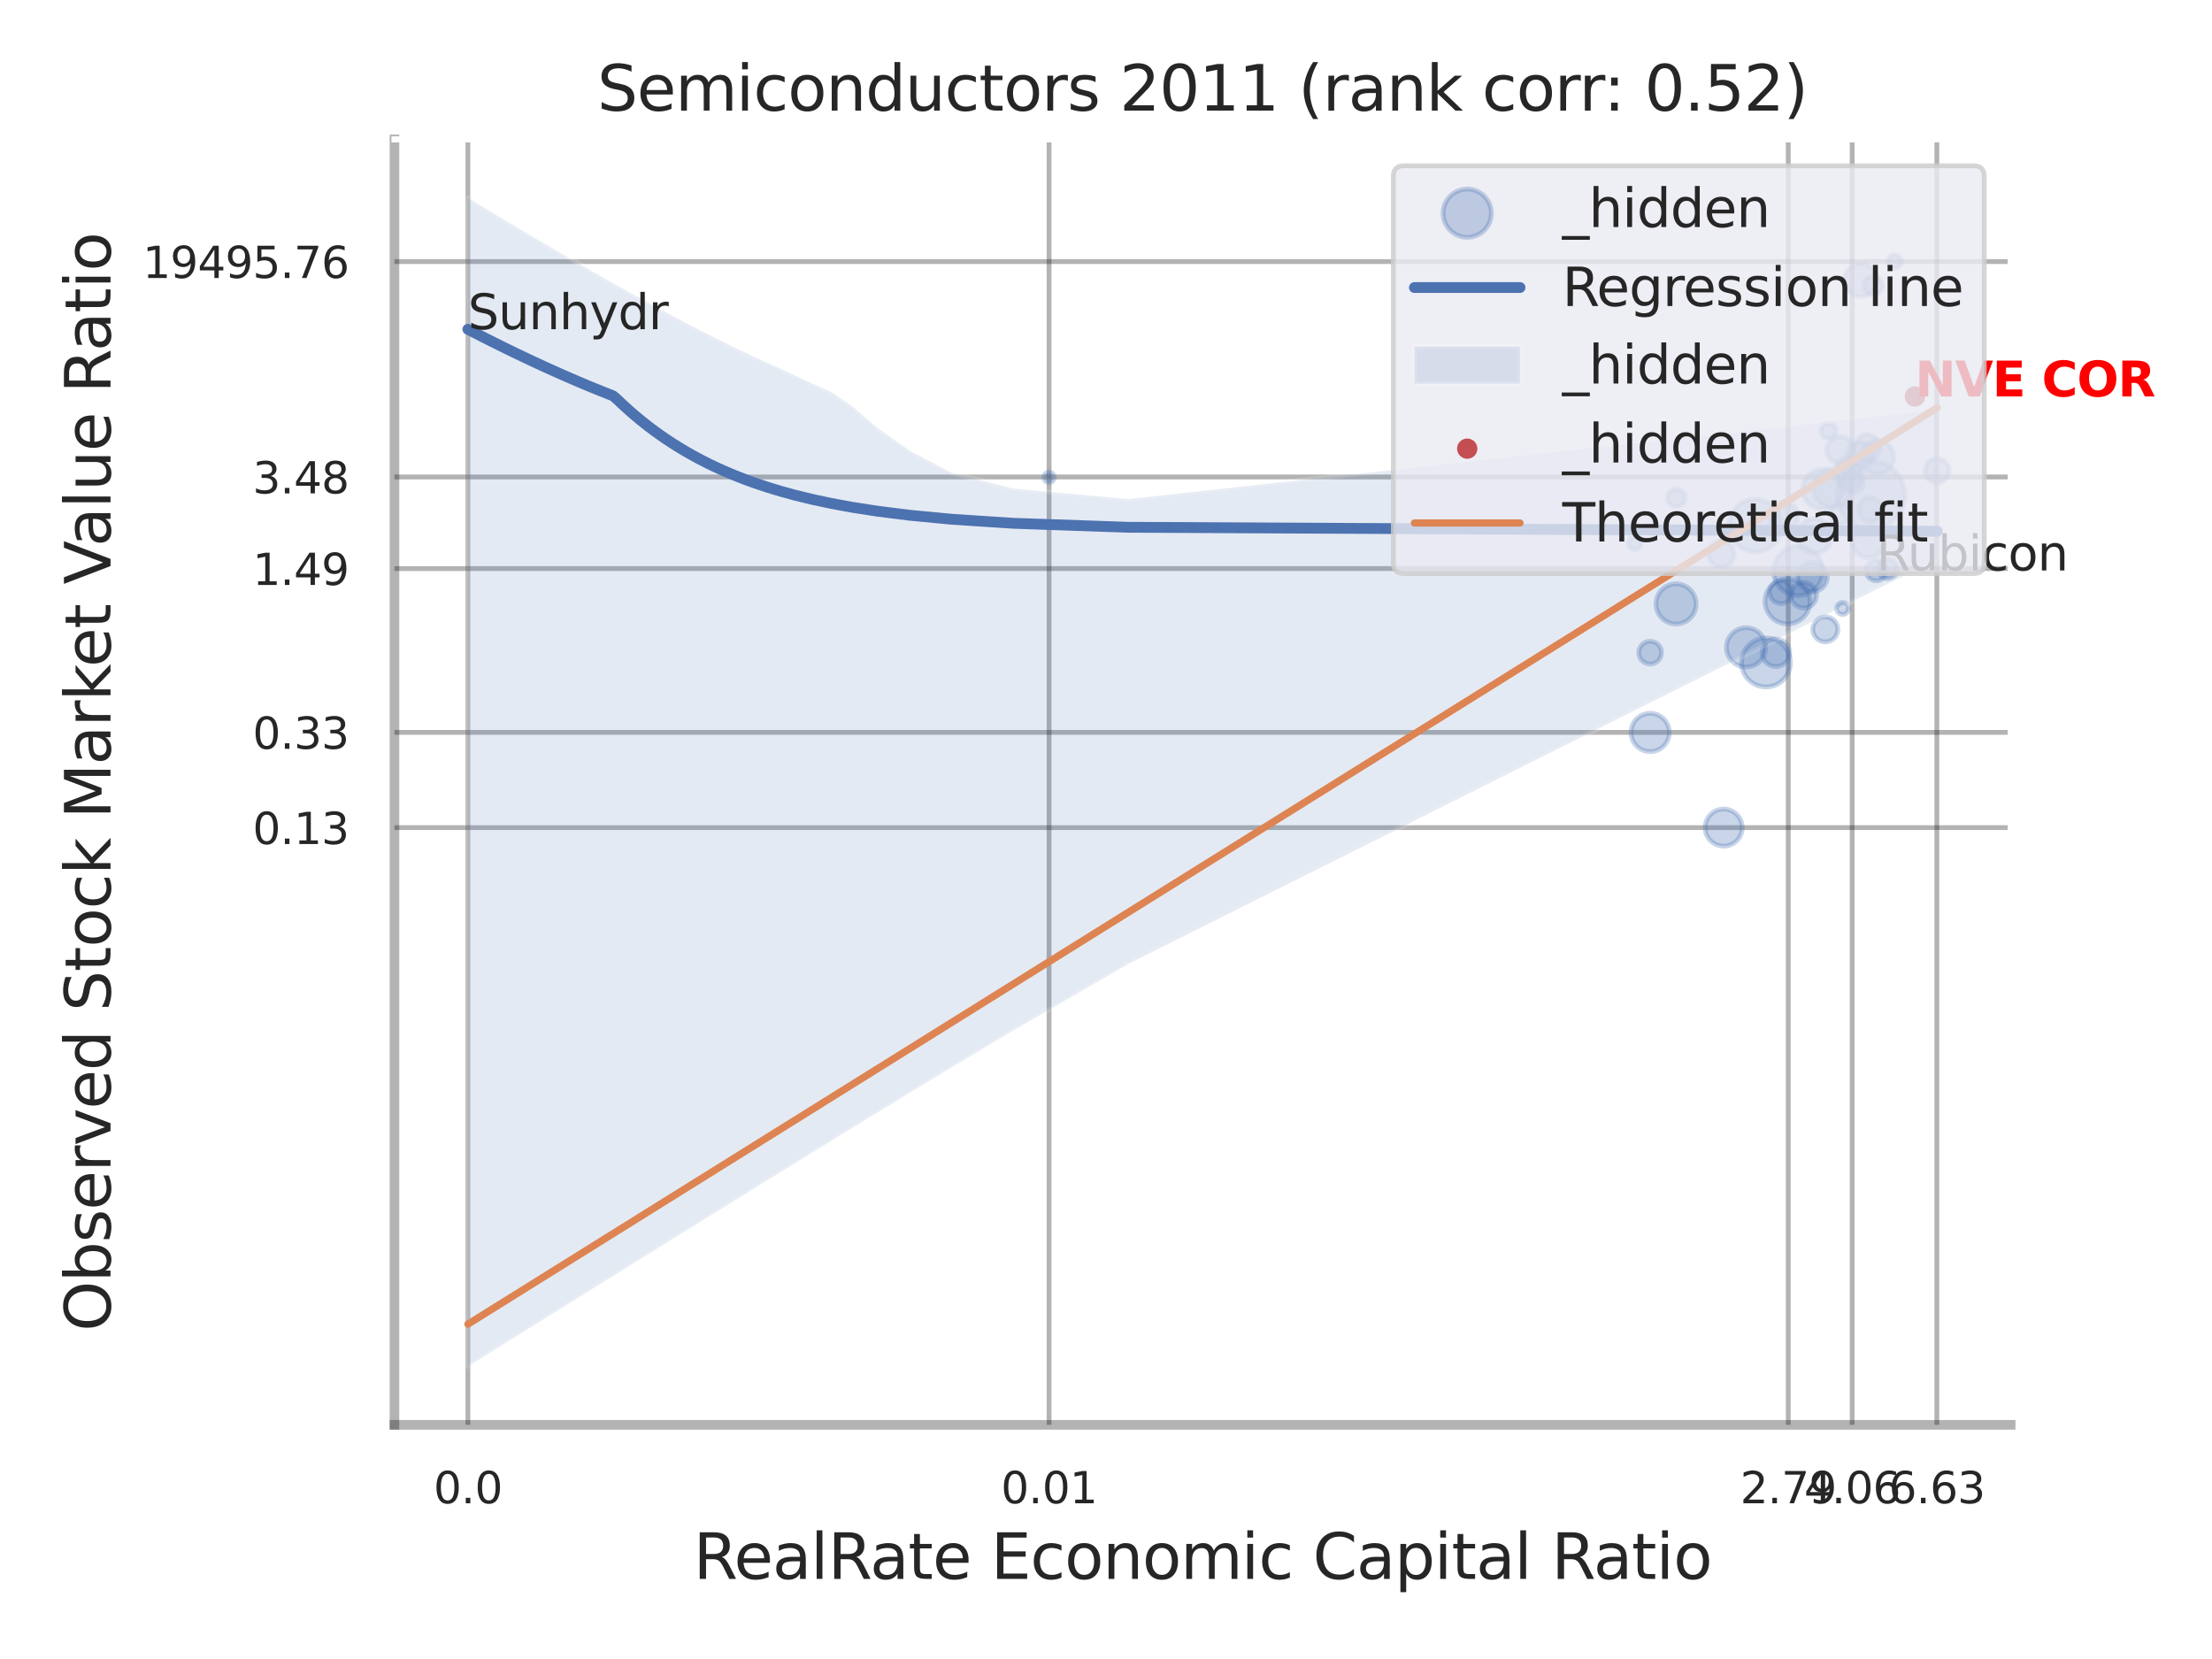 <?xml version="1.0" encoding="utf-8" standalone="no"?>
<!DOCTYPE svg PUBLIC "-//W3C//DTD SVG 1.1//EN"
  "http://www.w3.org/Graphics/SVG/1.1/DTD/svg11.dtd">
<svg xmlns:xlink="http://www.w3.org/1999/xlink" width="460.8pt" height="345.6pt" viewBox="0 0 460.8 345.6" xmlns="http://www.w3.org/2000/svg" version="1.1">
 <defs>
  <style type="text/css">*{stroke-linejoin: round; stroke-linecap: butt}</style>
 </defs>
 <g id="figure_1">
  <g id="patch_1">
   <path d="M 0 345.6 
L 460.8 345.6 
L 460.8 0 
L 0 0 
z
" style="fill: #ffffff"/>
  </g>
  <g id="axes_1">
   <g id="patch_2">
    <path d="M 82.17 296.82 
L 418.859 296.82 
L 418.859 29.04 
L 82.17 29.04 
z
" style="fill: #ffffff"/>
   </g>
   <g id="matplotlib.axis_1">
    <g id="xtick_1">
     <g id="line2d_1">
      <path d="M 97.474 296.82 
L 97.474 29.04 
" clip-path="url(#peb55cfa347)" style="fill: none; stroke: #000000; stroke-opacity: 0.3; stroke-linecap: round"/>
     </g>
     <g id="text_1">
      <!-- 0.0 -->
      <g style="fill: #262626" transform="translate(90.318 313.159) scale(0.09 -0.09)">
       <defs>
        <path id="DejaVuSans-30" d="M 2034 4250 
Q 1547 4250 1301 3770 
Q 1056 3291 1056 2328 
Q 1056 1369 1301 889 
Q 1547 409 2034 409 
Q 2525 409 2770 889 
Q 3016 1369 3016 2328 
Q 3016 3291 2770 3770 
Q 2525 4250 2034 4250 
z
M 2034 4750 
Q 2819 4750 3233 4129 
Q 3647 3509 3647 2328 
Q 3647 1150 3233 529 
Q 2819 -91 2034 -91 
Q 1250 -91 836 529 
Q 422 1150 422 2328 
Q 422 3509 836 4129 
Q 1250 4750 2034 4750 
z
" transform="scale(0.016)"/>
        <path id="DejaVuSans-2e" d="M 684 794 
L 1344 794 
L 1344 0 
L 684 0 
L 684 794 
z
" transform="scale(0.016)"/>
       </defs>
       <use xlink:href="#DejaVuSans-30"/>
       <use xlink:href="#DejaVuSans-2e" transform="translate(63.623 0)"/>
       <use xlink:href="#DejaVuSans-30" transform="translate(95.41 0)"/>
      </g>
     </g>
    </g>
    <g id="xtick_2">
     <g id="line2d_2">
      <path d="M 218.541 296.82 
L 218.541 29.04 
" clip-path="url(#peb55cfa347)" style="fill: none; stroke: #000000; stroke-opacity: 0.3; stroke-linecap: round"/>
     </g>
     <g id="text_2">
      <!-- 0.01 -->
      <g style="fill: #262626" transform="translate(208.522 313.159) scale(0.09 -0.09)">
       <defs>
        <path id="DejaVuSans-31" d="M 794 531 
L 1825 531 
L 1825 4091 
L 703 3866 
L 703 4441 
L 1819 4666 
L 2450 4666 
L 2450 531 
L 3481 531 
L 3481 0 
L 794 0 
L 794 531 
z
" transform="scale(0.016)"/>
       </defs>
       <use xlink:href="#DejaVuSans-30"/>
       <use xlink:href="#DejaVuSans-2e" transform="translate(63.623 0)"/>
       <use xlink:href="#DejaVuSans-30" transform="translate(95.41 0)"/>
       <use xlink:href="#DejaVuSans-31" transform="translate(159.033 0)"/>
      </g>
     </g>
    </g>
    <g id="xtick_3">
     <g id="line2d_3">
      <path d="M 372.525 296.82 
L 372.525 29.04 
" clip-path="url(#peb55cfa347)" style="fill: none; stroke: #000000; stroke-opacity: 0.3; stroke-linecap: round"/>
     </g>
     <g id="text_3">
      <!-- 2.79 -->
      <g style="fill: #262626" transform="translate(362.505 313.159) scale(0.09 -0.09)">
       <defs>
        <path id="DejaVuSans-32" d="M 1228 531 
L 3431 531 
L 3431 0 
L 469 0 
L 469 531 
Q 828 903 1448 1529 
Q 2069 2156 2228 2338 
Q 2531 2678 2651 2914 
Q 2772 3150 2772 3378 
Q 2772 3750 2511 3984 
Q 2250 4219 1831 4219 
Q 1534 4219 1204 4116 
Q 875 4013 500 3803 
L 500 4441 
Q 881 4594 1212 4672 
Q 1544 4750 1819 4750 
Q 2544 4750 2975 4387 
Q 3406 4025 3406 3419 
Q 3406 3131 3298 2873 
Q 3191 2616 2906 2266 
Q 2828 2175 2409 1742 
Q 1991 1309 1228 531 
z
" transform="scale(0.016)"/>
        <path id="DejaVuSans-37" d="M 525 4666 
L 3525 4666 
L 3525 4397 
L 1831 0 
L 1172 0 
L 2766 4134 
L 525 4134 
L 525 4666 
z
" transform="scale(0.016)"/>
        <path id="DejaVuSans-39" d="M 703 97 
L 703 672 
Q 941 559 1184 500 
Q 1428 441 1663 441 
Q 2288 441 2617 861 
Q 2947 1281 2994 2138 
Q 2813 1869 2534 1725 
Q 2256 1581 1919 1581 
Q 1219 1581 811 2004 
Q 403 2428 403 3163 
Q 403 3881 828 4315 
Q 1253 4750 1959 4750 
Q 2769 4750 3195 4129 
Q 3622 3509 3622 2328 
Q 3622 1225 3098 567 
Q 2575 -91 1691 -91 
Q 1453 -91 1209 -44 
Q 966 3 703 97 
z
M 1959 2075 
Q 2384 2075 2632 2365 
Q 2881 2656 2881 3163 
Q 2881 3666 2632 3958 
Q 2384 4250 1959 4250 
Q 1534 4250 1286 3958 
Q 1038 3666 1038 3163 
Q 1038 2656 1286 2365 
Q 1534 2075 1959 2075 
z
" transform="scale(0.016)"/>
       </defs>
       <use xlink:href="#DejaVuSans-32"/>
       <use xlink:href="#DejaVuSans-2e" transform="translate(63.623 0)"/>
       <use xlink:href="#DejaVuSans-37" transform="translate(95.41 0)"/>
       <use xlink:href="#DejaVuSans-39" transform="translate(159.033 0)"/>
      </g>
     </g>
    </g>
    <g id="xtick_4">
     <g id="line2d_4">
      <path d="M 385.843 296.82 
L 385.843 29.04 
" clip-path="url(#peb55cfa347)" style="fill: none; stroke: #000000; stroke-opacity: 0.3; stroke-linecap: round"/>
     </g>
     <g id="text_4">
      <!-- 4.06 -->
      <g style="fill: #262626" transform="translate(375.823 313.159) scale(0.09 -0.09)">
       <defs>
        <path id="DejaVuSans-34" d="M 2419 4116 
L 825 1625 
L 2419 1625 
L 2419 4116 
z
M 2253 4666 
L 3047 4666 
L 3047 1625 
L 3713 1625 
L 3713 1100 
L 3047 1100 
L 3047 0 
L 2419 0 
L 2419 1100 
L 313 1100 
L 313 1709 
L 2253 4666 
z
" transform="scale(0.016)"/>
        <path id="DejaVuSans-36" d="M 2113 2584 
Q 1688 2584 1439 2293 
Q 1191 2003 1191 1497 
Q 1191 994 1439 701 
Q 1688 409 2113 409 
Q 2538 409 2786 701 
Q 3034 994 3034 1497 
Q 3034 2003 2786 2293 
Q 2538 2584 2113 2584 
z
M 3366 4563 
L 3366 3988 
Q 3128 4100 2886 4159 
Q 2644 4219 2406 4219 
Q 1781 4219 1451 3797 
Q 1122 3375 1075 2522 
Q 1259 2794 1537 2939 
Q 1816 3084 2150 3084 
Q 2853 3084 3261 2657 
Q 3669 2231 3669 1497 
Q 3669 778 3244 343 
Q 2819 -91 2113 -91 
Q 1303 -91 875 529 
Q 447 1150 447 2328 
Q 447 3434 972 4092 
Q 1497 4750 2381 4750 
Q 2619 4750 2861 4703 
Q 3103 4656 3366 4563 
z
" transform="scale(0.016)"/>
       </defs>
       <use xlink:href="#DejaVuSans-34"/>
       <use xlink:href="#DejaVuSans-2e" transform="translate(63.623 0)"/>
       <use xlink:href="#DejaVuSans-30" transform="translate(95.41 0)"/>
       <use xlink:href="#DejaVuSans-36" transform="translate(159.033 0)"/>
      </g>
     </g>
    </g>
    <g id="xtick_5">
     <g id="line2d_5">
      <path d="M 403.48 296.82 
L 403.48 29.04 
" clip-path="url(#peb55cfa347)" style="fill: none; stroke: #000000; stroke-opacity: 0.3; stroke-linecap: round"/>
     </g>
     <g id="text_5">
      <!-- 6.63 -->
      <g style="fill: #262626" transform="translate(393.461 313.159) scale(0.09 -0.09)">
       <defs>
        <path id="DejaVuSans-33" d="M 2597 2516 
Q 3050 2419 3304 2112 
Q 3559 1806 3559 1356 
Q 3559 666 3084 287 
Q 2609 -91 1734 -91 
Q 1441 -91 1130 -33 
Q 819 25 488 141 
L 488 750 
Q 750 597 1062 519 
Q 1375 441 1716 441 
Q 2309 441 2620 675 
Q 2931 909 2931 1356 
Q 2931 1769 2642 2001 
Q 2353 2234 1838 2234 
L 1294 2234 
L 1294 2753 
L 1863 2753 
Q 2328 2753 2575 2939 
Q 2822 3125 2822 3475 
Q 2822 3834 2567 4026 
Q 2313 4219 1838 4219 
Q 1578 4219 1281 4162 
Q 984 4106 628 3988 
L 628 4550 
Q 988 4650 1302 4700 
Q 1616 4750 1894 4750 
Q 2613 4750 3031 4423 
Q 3450 4097 3450 3541 
Q 3450 3153 3228 2886 
Q 3006 2619 2597 2516 
z
" transform="scale(0.016)"/>
       </defs>
       <use xlink:href="#DejaVuSans-36"/>
       <use xlink:href="#DejaVuSans-2e" transform="translate(63.623 0)"/>
       <use xlink:href="#DejaVuSans-36" transform="translate(95.41 0)"/>
       <use xlink:href="#DejaVuSans-33" transform="translate(159.033 0)"/>
      </g>
     </g>
    </g>
    <g id="xtick_6"/>
    <g id="xtick_7"/>
    <g id="xtick_8"/>
    <g id="xtick_9"/>
    <g id="xtick_10"/>
    <g id="xtick_11"/>
    <g id="text_6">
     <!-- RealRate Economic Capital Ratio -->
     <g style="fill: #262626" transform="translate(144.461 328.908) scale(0.13 -0.13)">
      <defs>
       <path id="DejaVuSans-52" d="M 2841 2188 
Q 3044 2119 3236 1894 
Q 3428 1669 3622 1275 
L 4263 0 
L 3584 0 
L 2988 1197 
Q 2756 1666 2539 1819 
Q 2322 1972 1947 1972 
L 1259 1972 
L 1259 0 
L 628 0 
L 628 4666 
L 2053 4666 
Q 2853 4666 3247 4331 
Q 3641 3997 3641 3322 
Q 3641 2881 3436 2590 
Q 3231 2300 2841 2188 
z
M 1259 4147 
L 1259 2491 
L 2053 2491 
Q 2509 2491 2742 2702 
Q 2975 2913 2975 3322 
Q 2975 3731 2742 3939 
Q 2509 4147 2053 4147 
L 1259 4147 
z
" transform="scale(0.016)"/>
       <path id="DejaVuSans-65" d="M 3597 1894 
L 3597 1613 
L 953 1613 
Q 991 1019 1311 708 
Q 1631 397 2203 397 
Q 2534 397 2845 478 
Q 3156 559 3463 722 
L 3463 178 
Q 3153 47 2828 -22 
Q 2503 -91 2169 -91 
Q 1331 -91 842 396 
Q 353 884 353 1716 
Q 353 2575 817 3079 
Q 1281 3584 2069 3584 
Q 2775 3584 3186 3129 
Q 3597 2675 3597 1894 
z
M 3022 2063 
Q 3016 2534 2758 2815 
Q 2500 3097 2075 3097 
Q 1594 3097 1305 2825 
Q 1016 2553 972 2059 
L 3022 2063 
z
" transform="scale(0.016)"/>
       <path id="DejaVuSans-61" d="M 2194 1759 
Q 1497 1759 1228 1600 
Q 959 1441 959 1056 
Q 959 750 1161 570 
Q 1363 391 1709 391 
Q 2188 391 2477 730 
Q 2766 1069 2766 1631 
L 2766 1759 
L 2194 1759 
z
M 3341 1997 
L 3341 0 
L 2766 0 
L 2766 531 
Q 2569 213 2275 61 
Q 1981 -91 1556 -91 
Q 1019 -91 701 211 
Q 384 513 384 1019 
Q 384 1609 779 1909 
Q 1175 2209 1959 2209 
L 2766 2209 
L 2766 2266 
Q 2766 2663 2505 2880 
Q 2244 3097 1772 3097 
Q 1472 3097 1187 3025 
Q 903 2953 641 2809 
L 641 3341 
Q 956 3463 1253 3523 
Q 1550 3584 1831 3584 
Q 2591 3584 2966 3190 
Q 3341 2797 3341 1997 
z
" transform="scale(0.016)"/>
       <path id="DejaVuSans-6c" d="M 603 4863 
L 1178 4863 
L 1178 0 
L 603 0 
L 603 4863 
z
" transform="scale(0.016)"/>
       <path id="DejaVuSans-74" d="M 1172 4494 
L 1172 3500 
L 2356 3500 
L 2356 3053 
L 1172 3053 
L 1172 1153 
Q 1172 725 1289 603 
Q 1406 481 1766 481 
L 2356 481 
L 2356 0 
L 1766 0 
Q 1100 0 847 248 
Q 594 497 594 1153 
L 594 3053 
L 172 3053 
L 172 3500 
L 594 3500 
L 594 4494 
L 1172 4494 
z
" transform="scale(0.016)"/>
       <path id="DejaVuSans-20" transform="scale(0.016)"/>
       <path id="DejaVuSans-45" d="M 628 4666 
L 3578 4666 
L 3578 4134 
L 1259 4134 
L 1259 2753 
L 3481 2753 
L 3481 2222 
L 1259 2222 
L 1259 531 
L 3634 531 
L 3634 0 
L 628 0 
L 628 4666 
z
" transform="scale(0.016)"/>
       <path id="DejaVuSans-63" d="M 3122 3366 
L 3122 2828 
Q 2878 2963 2633 3030 
Q 2388 3097 2138 3097 
Q 1578 3097 1268 2742 
Q 959 2388 959 1747 
Q 959 1106 1268 751 
Q 1578 397 2138 397 
Q 2388 397 2633 464 
Q 2878 531 3122 666 
L 3122 134 
Q 2881 22 2623 -34 
Q 2366 -91 2075 -91 
Q 1284 -91 818 406 
Q 353 903 353 1747 
Q 353 2603 823 3093 
Q 1294 3584 2113 3584 
Q 2378 3584 2631 3529 
Q 2884 3475 3122 3366 
z
" transform="scale(0.016)"/>
       <path id="DejaVuSans-6f" d="M 1959 3097 
Q 1497 3097 1228 2736 
Q 959 2375 959 1747 
Q 959 1119 1226 758 
Q 1494 397 1959 397 
Q 2419 397 2687 759 
Q 2956 1122 2956 1747 
Q 2956 2369 2687 2733 
Q 2419 3097 1959 3097 
z
M 1959 3584 
Q 2709 3584 3137 3096 
Q 3566 2609 3566 1747 
Q 3566 888 3137 398 
Q 2709 -91 1959 -91 
Q 1206 -91 779 398 
Q 353 888 353 1747 
Q 353 2609 779 3096 
Q 1206 3584 1959 3584 
z
" transform="scale(0.016)"/>
       <path id="DejaVuSans-6e" d="M 3513 2113 
L 3513 0 
L 2938 0 
L 2938 2094 
Q 2938 2591 2744 2837 
Q 2550 3084 2163 3084 
Q 1697 3084 1428 2787 
Q 1159 2491 1159 1978 
L 1159 0 
L 581 0 
L 581 3500 
L 1159 3500 
L 1159 2956 
Q 1366 3272 1645 3428 
Q 1925 3584 2291 3584 
Q 2894 3584 3203 3211 
Q 3513 2838 3513 2113 
z
" transform="scale(0.016)"/>
       <path id="DejaVuSans-6d" d="M 3328 2828 
Q 3544 3216 3844 3400 
Q 4144 3584 4550 3584 
Q 5097 3584 5394 3201 
Q 5691 2819 5691 2113 
L 5691 0 
L 5113 0 
L 5113 2094 
Q 5113 2597 4934 2840 
Q 4756 3084 4391 3084 
Q 3944 3084 3684 2787 
Q 3425 2491 3425 1978 
L 3425 0 
L 2847 0 
L 2847 2094 
Q 2847 2600 2669 2842 
Q 2491 3084 2119 3084 
Q 1678 3084 1418 2786 
Q 1159 2488 1159 1978 
L 1159 0 
L 581 0 
L 581 3500 
L 1159 3500 
L 1159 2956 
Q 1356 3278 1631 3431 
Q 1906 3584 2284 3584 
Q 2666 3584 2933 3390 
Q 3200 3197 3328 2828 
z
" transform="scale(0.016)"/>
       <path id="DejaVuSans-69" d="M 603 3500 
L 1178 3500 
L 1178 0 
L 603 0 
L 603 3500 
z
M 603 4863 
L 1178 4863 
L 1178 4134 
L 603 4134 
L 603 4863 
z
" transform="scale(0.016)"/>
       <path id="DejaVuSans-43" d="M 4122 4306 
L 4122 3641 
Q 3803 3938 3442 4084 
Q 3081 4231 2675 4231 
Q 1875 4231 1450 3742 
Q 1025 3253 1025 2328 
Q 1025 1406 1450 917 
Q 1875 428 2675 428 
Q 3081 428 3442 575 
Q 3803 722 4122 1019 
L 4122 359 
Q 3791 134 3420 21 
Q 3050 -91 2638 -91 
Q 1578 -91 968 557 
Q 359 1206 359 2328 
Q 359 3453 968 4101 
Q 1578 4750 2638 4750 
Q 3056 4750 3426 4639 
Q 3797 4528 4122 4306 
z
" transform="scale(0.016)"/>
       <path id="DejaVuSans-70" d="M 1159 525 
L 1159 -1331 
L 581 -1331 
L 581 3500 
L 1159 3500 
L 1159 2969 
Q 1341 3281 1617 3432 
Q 1894 3584 2278 3584 
Q 2916 3584 3314 3078 
Q 3713 2572 3713 1747 
Q 3713 922 3314 415 
Q 2916 -91 2278 -91 
Q 1894 -91 1617 61 
Q 1341 213 1159 525 
z
M 3116 1747 
Q 3116 2381 2855 2742 
Q 2594 3103 2138 3103 
Q 1681 3103 1420 2742 
Q 1159 2381 1159 1747 
Q 1159 1113 1420 752 
Q 1681 391 2138 391 
Q 2594 391 2855 752 
Q 3116 1113 3116 1747 
z
" transform="scale(0.016)"/>
      </defs>
      <use xlink:href="#DejaVuSans-52"/>
      <use xlink:href="#DejaVuSans-65" transform="translate(64.982 0)"/>
      <use xlink:href="#DejaVuSans-61" transform="translate(126.506 0)"/>
      <use xlink:href="#DejaVuSans-6c" transform="translate(187.785 0)"/>
      <use xlink:href="#DejaVuSans-52" transform="translate(215.568 0)"/>
      <use xlink:href="#DejaVuSans-61" transform="translate(282.801 0)"/>
      <use xlink:href="#DejaVuSans-74" transform="translate(344.08 0)"/>
      <use xlink:href="#DejaVuSans-65" transform="translate(383.289 0)"/>
      <use xlink:href="#DejaVuSans-20" transform="translate(444.812 0)"/>
      <use xlink:href="#DejaVuSans-45" transform="translate(476.6 0)"/>
      <use xlink:href="#DejaVuSans-63" transform="translate(539.783 0)"/>
      <use xlink:href="#DejaVuSans-6f" transform="translate(594.764 0)"/>
      <use xlink:href="#DejaVuSans-6e" transform="translate(655.945 0)"/>
      <use xlink:href="#DejaVuSans-6f" transform="translate(719.324 0)"/>
      <use xlink:href="#DejaVuSans-6d" transform="translate(780.506 0)"/>
      <use xlink:href="#DejaVuSans-69" transform="translate(877.918 0)"/>
      <use xlink:href="#DejaVuSans-63" transform="translate(905.701 0)"/>
      <use xlink:href="#DejaVuSans-20" transform="translate(960.682 0)"/>
      <use xlink:href="#DejaVuSans-43" transform="translate(992.469 0)"/>
      <use xlink:href="#DejaVuSans-61" transform="translate(1062.293 0)"/>
      <use xlink:href="#DejaVuSans-70" transform="translate(1123.572 0)"/>
      <use xlink:href="#DejaVuSans-69" transform="translate(1187.049 0)"/>
      <use xlink:href="#DejaVuSans-74" transform="translate(1214.832 0)"/>
      <use xlink:href="#DejaVuSans-61" transform="translate(1254.041 0)"/>
      <use xlink:href="#DejaVuSans-6c" transform="translate(1315.32 0)"/>
      <use xlink:href="#DejaVuSans-20" transform="translate(1343.104 0)"/>
      <use xlink:href="#DejaVuSans-52" transform="translate(1374.891 0)"/>
      <use xlink:href="#DejaVuSans-61" transform="translate(1442.123 0)"/>
      <use xlink:href="#DejaVuSans-74" transform="translate(1503.402 0)"/>
      <use xlink:href="#DejaVuSans-69" transform="translate(1542.611 0)"/>
      <use xlink:href="#DejaVuSans-6f" transform="translate(1570.395 0)"/>
     </g>
    </g>
   </g>
   <g id="matplotlib.axis_2">
    <g id="ytick_1">
     <g id="line2d_6">
      <path d="M 82.17 172.41 
L 418.859 172.41 
" clip-path="url(#peb55cfa347)" style="fill: none; stroke: #000000; stroke-opacity: 0.3; stroke-linecap: round"/>
     </g>
     <g id="text_7">
      <!-- 0.13 -->
      <g style="fill: #262626" transform="translate(52.631 175.83) scale(0.09 -0.09)">
       <use xlink:href="#DejaVuSans-30"/>
       <use xlink:href="#DejaVuSans-2e" transform="translate(63.623 0)"/>
       <use xlink:href="#DejaVuSans-31" transform="translate(95.41 0)"/>
       <use xlink:href="#DejaVuSans-33" transform="translate(159.033 0)"/>
      </g>
     </g>
    </g>
    <g id="ytick_2">
     <g id="line2d_7">
      <path d="M 82.17 152.567 
L 418.859 152.567 
" clip-path="url(#peb55cfa347)" style="fill: none; stroke: #000000; stroke-opacity: 0.3; stroke-linecap: round"/>
     </g>
     <g id="text_8">
      <!-- 0.33 -->
      <g style="fill: #262626" transform="translate(52.631 155.986) scale(0.09 -0.09)">
       <use xlink:href="#DejaVuSans-30"/>
       <use xlink:href="#DejaVuSans-2e" transform="translate(63.623 0)"/>
       <use xlink:href="#DejaVuSans-33" transform="translate(95.41 0)"/>
       <use xlink:href="#DejaVuSans-33" transform="translate(159.033 0)"/>
      </g>
     </g>
    </g>
    <g id="ytick_3">
     <g id="line2d_8">
      <path d="M 82.17 118.444 
L 418.859 118.444 
" clip-path="url(#peb55cfa347)" style="fill: none; stroke: #000000; stroke-opacity: 0.3; stroke-linecap: round"/>
     </g>
     <g id="text_9">
      <!-- 1.49 -->
      <g style="fill: #262626" transform="translate(52.631 121.863) scale(0.09 -0.09)">
       <use xlink:href="#DejaVuSans-31"/>
       <use xlink:href="#DejaVuSans-2e" transform="translate(63.623 0)"/>
       <use xlink:href="#DejaVuSans-34" transform="translate(95.41 0)"/>
       <use xlink:href="#DejaVuSans-39" transform="translate(159.033 0)"/>
      </g>
     </g>
    </g>
    <g id="ytick_4">
     <g id="line2d_9">
      <path d="M 82.17 99.361 
L 418.859 99.361 
" clip-path="url(#peb55cfa347)" style="fill: none; stroke: #000000; stroke-opacity: 0.3; stroke-linecap: round"/>
     </g>
     <g id="text_10">
      <!-- 3.48 -->
      <g style="fill: #262626" transform="translate(52.631 102.781) scale(0.09 -0.09)">
       <defs>
        <path id="DejaVuSans-38" d="M 2034 2216 
Q 1584 2216 1326 1975 
Q 1069 1734 1069 1313 
Q 1069 891 1326 650 
Q 1584 409 2034 409 
Q 2484 409 2743 651 
Q 3003 894 3003 1313 
Q 3003 1734 2745 1975 
Q 2488 2216 2034 2216 
z
M 1403 2484 
Q 997 2584 770 2862 
Q 544 3141 544 3541 
Q 544 4100 942 4425 
Q 1341 4750 2034 4750 
Q 2731 4750 3128 4425 
Q 3525 4100 3525 3541 
Q 3525 3141 3298 2862 
Q 3072 2584 2669 2484 
Q 3125 2378 3379 2068 
Q 3634 1759 3634 1313 
Q 3634 634 3220 271 
Q 2806 -91 2034 -91 
Q 1263 -91 848 271 
Q 434 634 434 1313 
Q 434 1759 690 2068 
Q 947 2378 1403 2484 
z
M 1172 3481 
Q 1172 3119 1398 2916 
Q 1625 2713 2034 2713 
Q 2441 2713 2670 2916 
Q 2900 3119 2900 3481 
Q 2900 3844 2670 4047 
Q 2441 4250 2034 4250 
Q 1625 4250 1398 4047 
Q 1172 3844 1172 3481 
z
" transform="scale(0.016)"/>
       </defs>
       <use xlink:href="#DejaVuSans-33"/>
       <use xlink:href="#DejaVuSans-2e" transform="translate(63.623 0)"/>
       <use xlink:href="#DejaVuSans-34" transform="translate(95.41 0)"/>
       <use xlink:href="#DejaVuSans-38" transform="translate(159.033 0)"/>
      </g>
     </g>
    </g>
    <g id="ytick_5">
     <g id="line2d_10">
      <path d="M 82.17 54.491 
L 418.859 54.491 
" clip-path="url(#peb55cfa347)" style="fill: none; stroke: #000000; stroke-opacity: 0.3; stroke-linecap: round"/>
     </g>
     <g id="text_11">
      <!-- 19495.76 -->
      <g style="fill: #262626" transform="translate(29.726 57.91) scale(0.09 -0.09)">
       <defs>
        <path id="DejaVuSans-35" d="M 691 4666 
L 3169 4666 
L 3169 4134 
L 1269 4134 
L 1269 2991 
Q 1406 3038 1543 3061 
Q 1681 3084 1819 3084 
Q 2600 3084 3056 2656 
Q 3513 2228 3513 1497 
Q 3513 744 3044 326 
Q 2575 -91 1722 -91 
Q 1428 -91 1123 -41 
Q 819 9 494 109 
L 494 744 
Q 775 591 1075 516 
Q 1375 441 1709 441 
Q 2250 441 2565 725 
Q 2881 1009 2881 1497 
Q 2881 1984 2565 2268 
Q 2250 2553 1709 2553 
Q 1456 2553 1204 2497 
Q 953 2441 691 2322 
L 691 4666 
z
" transform="scale(0.016)"/>
       </defs>
       <use xlink:href="#DejaVuSans-31"/>
       <use xlink:href="#DejaVuSans-39" transform="translate(63.623 0)"/>
       <use xlink:href="#DejaVuSans-34" transform="translate(127.246 0)"/>
       <use xlink:href="#DejaVuSans-39" transform="translate(190.869 0)"/>
       <use xlink:href="#DejaVuSans-35" transform="translate(254.492 0)"/>
       <use xlink:href="#DejaVuSans-2e" transform="translate(318.115 0)"/>
       <use xlink:href="#DejaVuSans-37" transform="translate(349.902 0)"/>
       <use xlink:href="#DejaVuSans-36" transform="translate(413.525 0)"/>
      </g>
     </g>
    </g>
    <g id="ytick_6"/>
    <g id="ytick_7"/>
    <g id="ytick_8"/>
    <g id="ytick_9"/>
    <g id="ytick_10"/>
    <g id="ytick_11"/>
    <g id="ytick_12"/>
    <g id="text_12">
     <!-- Observed Stock Market Value Ratio -->
     <g style="fill: #262626" transform="translate(23.022 277.332) rotate(-90) scale(0.13 -0.13)">
      <defs>
       <path id="DejaVuSans-4f" d="M 2522 4238 
Q 1834 4238 1429 3725 
Q 1025 3213 1025 2328 
Q 1025 1447 1429 934 
Q 1834 422 2522 422 
Q 3209 422 3611 934 
Q 4013 1447 4013 2328 
Q 4013 3213 3611 3725 
Q 3209 4238 2522 4238 
z
M 2522 4750 
Q 3503 4750 4090 4092 
Q 4678 3434 4678 2328 
Q 4678 1225 4090 567 
Q 3503 -91 2522 -91 
Q 1538 -91 948 565 
Q 359 1222 359 2328 
Q 359 3434 948 4092 
Q 1538 4750 2522 4750 
z
" transform="scale(0.016)"/>
       <path id="DejaVuSans-62" d="M 3116 1747 
Q 3116 2381 2855 2742 
Q 2594 3103 2138 3103 
Q 1681 3103 1420 2742 
Q 1159 2381 1159 1747 
Q 1159 1113 1420 752 
Q 1681 391 2138 391 
Q 2594 391 2855 752 
Q 3116 1113 3116 1747 
z
M 1159 2969 
Q 1341 3281 1617 3432 
Q 1894 3584 2278 3584 
Q 2916 3584 3314 3078 
Q 3713 2572 3713 1747 
Q 3713 922 3314 415 
Q 2916 -91 2278 -91 
Q 1894 -91 1617 61 
Q 1341 213 1159 525 
L 1159 0 
L 581 0 
L 581 4863 
L 1159 4863 
L 1159 2969 
z
" transform="scale(0.016)"/>
       <path id="DejaVuSans-73" d="M 2834 3397 
L 2834 2853 
Q 2591 2978 2328 3040 
Q 2066 3103 1784 3103 
Q 1356 3103 1142 2972 
Q 928 2841 928 2578 
Q 928 2378 1081 2264 
Q 1234 2150 1697 2047 
L 1894 2003 
Q 2506 1872 2764 1633 
Q 3022 1394 3022 966 
Q 3022 478 2636 193 
Q 2250 -91 1575 -91 
Q 1294 -91 989 -36 
Q 684 19 347 128 
L 347 722 
Q 666 556 975 473 
Q 1284 391 1588 391 
Q 1994 391 2212 530 
Q 2431 669 2431 922 
Q 2431 1156 2273 1281 
Q 2116 1406 1581 1522 
L 1381 1569 
Q 847 1681 609 1914 
Q 372 2147 372 2553 
Q 372 3047 722 3315 
Q 1072 3584 1716 3584 
Q 2034 3584 2315 3537 
Q 2597 3491 2834 3397 
z
" transform="scale(0.016)"/>
       <path id="DejaVuSans-72" d="M 2631 2963 
Q 2534 3019 2420 3045 
Q 2306 3072 2169 3072 
Q 1681 3072 1420 2755 
Q 1159 2438 1159 1844 
L 1159 0 
L 581 0 
L 581 3500 
L 1159 3500 
L 1159 2956 
Q 1341 3275 1631 3429 
Q 1922 3584 2338 3584 
Q 2397 3584 2469 3576 
Q 2541 3569 2628 3553 
L 2631 2963 
z
" transform="scale(0.016)"/>
       <path id="DejaVuSans-76" d="M 191 3500 
L 800 3500 
L 1894 563 
L 2988 3500 
L 3597 3500 
L 2284 0 
L 1503 0 
L 191 3500 
z
" transform="scale(0.016)"/>
       <path id="DejaVuSans-64" d="M 2906 2969 
L 2906 4863 
L 3481 4863 
L 3481 0 
L 2906 0 
L 2906 525 
Q 2725 213 2448 61 
Q 2172 -91 1784 -91 
Q 1150 -91 751 415 
Q 353 922 353 1747 
Q 353 2572 751 3078 
Q 1150 3584 1784 3584 
Q 2172 3584 2448 3432 
Q 2725 3281 2906 2969 
z
M 947 1747 
Q 947 1113 1208 752 
Q 1469 391 1925 391 
Q 2381 391 2643 752 
Q 2906 1113 2906 1747 
Q 2906 2381 2643 2742 
Q 2381 3103 1925 3103 
Q 1469 3103 1208 2742 
Q 947 2381 947 1747 
z
" transform="scale(0.016)"/>
       <path id="DejaVuSans-53" d="M 3425 4513 
L 3425 3897 
Q 3066 4069 2747 4153 
Q 2428 4238 2131 4238 
Q 1616 4238 1336 4038 
Q 1056 3838 1056 3469 
Q 1056 3159 1242 3001 
Q 1428 2844 1947 2747 
L 2328 2669 
Q 3034 2534 3370 2195 
Q 3706 1856 3706 1288 
Q 3706 609 3251 259 
Q 2797 -91 1919 -91 
Q 1588 -91 1214 -16 
Q 841 59 441 206 
L 441 856 
Q 825 641 1194 531 
Q 1563 422 1919 422 
Q 2459 422 2753 634 
Q 3047 847 3047 1241 
Q 3047 1584 2836 1778 
Q 2625 1972 2144 2069 
L 1759 2144 
Q 1053 2284 737 2584 
Q 422 2884 422 3419 
Q 422 4038 858 4394 
Q 1294 4750 2059 4750 
Q 2388 4750 2728 4690 
Q 3069 4631 3425 4513 
z
" transform="scale(0.016)"/>
       <path id="DejaVuSans-6b" d="M 581 4863 
L 1159 4863 
L 1159 1991 
L 2875 3500 
L 3609 3500 
L 1753 1863 
L 3688 0 
L 2938 0 
L 1159 1709 
L 1159 0 
L 581 0 
L 581 4863 
z
" transform="scale(0.016)"/>
       <path id="DejaVuSans-4d" d="M 628 4666 
L 1569 4666 
L 2759 1491 
L 3956 4666 
L 4897 4666 
L 4897 0 
L 4281 0 
L 4281 4097 
L 3078 897 
L 2444 897 
L 1241 4097 
L 1241 0 
L 628 0 
L 628 4666 
z
" transform="scale(0.016)"/>
       <path id="DejaVuSans-56" d="M 1831 0 
L 50 4666 
L 709 4666 
L 2188 738 
L 3669 4666 
L 4325 4666 
L 2547 0 
L 1831 0 
z
" transform="scale(0.016)"/>
       <path id="DejaVuSans-75" d="M 544 1381 
L 544 3500 
L 1119 3500 
L 1119 1403 
Q 1119 906 1312 657 
Q 1506 409 1894 409 
Q 2359 409 2629 706 
Q 2900 1003 2900 1516 
L 2900 3500 
L 3475 3500 
L 3475 0 
L 2900 0 
L 2900 538 
Q 2691 219 2414 64 
Q 2138 -91 1772 -91 
Q 1169 -91 856 284 
Q 544 659 544 1381 
z
M 1991 3584 
L 1991 3584 
z
" transform="scale(0.016)"/>
      </defs>
      <use xlink:href="#DejaVuSans-4f"/>
      <use xlink:href="#DejaVuSans-62" transform="translate(78.711 0)"/>
      <use xlink:href="#DejaVuSans-73" transform="translate(142.188 0)"/>
      <use xlink:href="#DejaVuSans-65" transform="translate(194.287 0)"/>
      <use xlink:href="#DejaVuSans-72" transform="translate(255.811 0)"/>
      <use xlink:href="#DejaVuSans-76" transform="translate(296.924 0)"/>
      <use xlink:href="#DejaVuSans-65" transform="translate(356.104 0)"/>
      <use xlink:href="#DejaVuSans-64" transform="translate(417.627 0)"/>
      <use xlink:href="#DejaVuSans-20" transform="translate(481.104 0)"/>
      <use xlink:href="#DejaVuSans-53" transform="translate(512.891 0)"/>
      <use xlink:href="#DejaVuSans-74" transform="translate(576.367 0)"/>
      <use xlink:href="#DejaVuSans-6f" transform="translate(615.576 0)"/>
      <use xlink:href="#DejaVuSans-63" transform="translate(676.758 0)"/>
      <use xlink:href="#DejaVuSans-6b" transform="translate(731.738 0)"/>
      <use xlink:href="#DejaVuSans-20" transform="translate(789.648 0)"/>
      <use xlink:href="#DejaVuSans-4d" transform="translate(821.436 0)"/>
      <use xlink:href="#DejaVuSans-61" transform="translate(907.715 0)"/>
      <use xlink:href="#DejaVuSans-72" transform="translate(968.994 0)"/>
      <use xlink:href="#DejaVuSans-6b" transform="translate(1010.107 0)"/>
      <use xlink:href="#DejaVuSans-65" transform="translate(1064.393 0)"/>
      <use xlink:href="#DejaVuSans-74" transform="translate(1125.916 0)"/>
      <use xlink:href="#DejaVuSans-20" transform="translate(1165.125 0)"/>
      <use xlink:href="#DejaVuSans-56" transform="translate(1196.912 0)"/>
      <use xlink:href="#DejaVuSans-61" transform="translate(1257.57 0)"/>
      <use xlink:href="#DejaVuSans-6c" transform="translate(1318.85 0)"/>
      <use xlink:href="#DejaVuSans-75" transform="translate(1346.633 0)"/>
      <use xlink:href="#DejaVuSans-65" transform="translate(1410.012 0)"/>
      <use xlink:href="#DejaVuSans-20" transform="translate(1471.535 0)"/>
      <use xlink:href="#DejaVuSans-52" transform="translate(1503.322 0)"/>
      <use xlink:href="#DejaVuSans-61" transform="translate(1570.555 0)"/>
      <use xlink:href="#DejaVuSans-74" transform="translate(1631.834 0)"/>
      <use xlink:href="#DejaVuSans-69" transform="translate(1671.043 0)"/>
      <use xlink:href="#DejaVuSans-6f" transform="translate(1698.826 0)"/>
     </g>
    </g>
   </g>
   <g id="PathCollection_1">
    <path d="M 372.372 129.968 
C 373.615 129.968 374.807 129.474 375.686 128.596 
C 376.564 127.717 377.058 126.525 377.058 125.282 
C 377.058 124.039 376.564 122.847 375.686 121.969 
C 374.807 121.09 373.615 120.596 372.372 120.596 
C 371.13 120.596 369.938 121.09 369.059 121.969 
C 368.18 122.847 367.686 124.039 367.686 125.282 
C 367.686 126.525 368.18 127.717 369.059 128.596 
C 369.938 129.474 371.13 129.968 372.372 129.968 
z
" clip-path="url(#peb55cfa347)" style="fill: #4c72b0; fill-opacity: 0.3; stroke: #4c72b0; stroke-opacity: 0.3"/>
    <path d="M 387.675 61.788 
C 388.586 61.788 389.46 61.426 390.105 60.782 
C 390.749 60.137 391.111 59.263 391.111 58.352 
C 391.111 57.441 390.749 56.567 390.105 55.923 
C 389.46 55.278 388.586 54.916 387.675 54.916 
C 386.764 54.916 385.89 55.278 385.246 55.923 
C 384.601 56.567 384.239 57.441 384.239 58.352 
C 384.239 59.263 384.601 60.137 385.246 60.782 
C 385.89 61.426 386.764 61.788 387.675 61.788 
z
" clip-path="url(#peb55cfa347)" style="fill: #4c72b0; fill-opacity: 0.3; stroke: #4c72b0; stroke-opacity: 0.3"/>
    <path d="M 381.762 105.702 
C 382.825 105.702 383.845 105.279 384.598 104.527 
C 385.35 103.775 385.772 102.755 385.772 101.691 
C 385.772 100.627 385.35 99.607 384.598 98.855 
C 383.845 98.103 382.825 97.68 381.762 97.68 
C 380.698 97.68 379.678 98.103 378.925 98.855 
C 378.173 99.607 377.751 100.627 377.751 101.691 
C 377.751 102.755 378.173 103.775 378.925 104.527 
C 379.678 105.279 380.698 105.702 381.762 105.702 
z
" clip-path="url(#peb55cfa347)" style="fill: #4c72b0; fill-opacity: 0.3; stroke: #4c72b0; stroke-opacity: 0.3"/>
    <path d="M 374.601 124.091 
C 375.968 124.091 377.279 123.548 378.245 122.581 
C 379.212 121.615 379.755 120.304 379.755 118.937 
C 379.755 117.57 379.212 116.26 378.245 115.293 
C 377.279 114.327 375.968 113.784 374.601 113.784 
C 373.235 113.784 371.924 114.327 370.957 115.293 
C 369.991 116.26 369.448 117.57 369.448 118.937 
C 369.448 120.304 369.991 121.615 370.957 122.581 
C 371.924 123.548 373.235 124.091 374.601 124.091 
z
" clip-path="url(#peb55cfa347)" style="fill: #4c72b0; fill-opacity: 0.3; stroke: #4c72b0; stroke-opacity: 0.3"/>
    <path d="M 389.735 110.171 
C 391.61 110.171 393.409 109.426 394.735 108.1 
C 396.061 106.774 396.806 104.975 396.806 103.1 
C 396.806 101.225 396.061 99.426 394.735 98.1 
C 393.409 96.774 391.61 96.029 389.735 96.029 
C 387.86 96.029 386.061 96.774 384.735 98.1 
C 383.409 99.426 382.664 101.225 382.664 103.1 
C 382.664 104.975 383.409 106.774 384.735 108.1 
C 386.061 109.426 387.86 110.171 389.735 110.171 
z
" clip-path="url(#peb55cfa347)" style="fill: #4c72b0; fill-opacity: 0.3; stroke: #4c72b0; stroke-opacity: 0.3"/>
    <path d="M 377.587 123.244 
C 378.399 123.244 379.179 122.921 379.753 122.347 
C 380.328 121.772 380.651 120.993 380.651 120.18 
C 380.651 119.368 380.328 118.588 379.753 118.014 
C 379.179 117.439 378.399 117.117 377.587 117.117 
C 376.774 117.117 375.995 117.439 375.42 118.014 
C 374.846 118.588 374.523 119.368 374.523 120.18 
C 374.523 120.993 374.846 121.772 375.42 122.347 
C 375.995 122.921 376.774 123.244 377.587 123.244 
z
" clip-path="url(#peb55cfa347)" style="fill: #4c72b0; fill-opacity: 0.3; stroke: #4c72b0; stroke-opacity: 0.3"/>
    <path d="M 387.553 97.565 
C 388.281 97.565 388.98 97.276 389.494 96.761 
C 390.009 96.246 390.298 95.548 390.298 94.82 
C 390.298 94.092 390.009 93.394 389.494 92.879 
C 388.98 92.365 388.281 92.076 387.553 92.076 
C 386.826 92.076 386.127 92.365 385.613 92.879 
C 385.098 93.394 384.809 94.092 384.809 94.82 
C 384.809 95.548 385.098 96.246 385.613 96.761 
C 386.127 97.276 386.826 97.565 387.553 97.565 
z
" clip-path="url(#peb55cfa347)" style="fill: #4c72b0; fill-opacity: 0.3; stroke: #4c72b0; stroke-opacity: 0.3"/>
    <path d="M 383.844 128.002 
C 384.176 128.002 384.494 127.871 384.728 127.636 
C 384.963 127.402 385.095 127.083 385.095 126.752 
C 385.095 126.42 384.963 126.102 384.728 125.867 
C 384.494 125.633 384.176 125.501 383.844 125.501 
C 383.512 125.501 383.194 125.633 382.959 125.867 
C 382.725 126.102 382.593 126.42 382.593 126.752 
C 382.593 127.083 382.725 127.402 382.959 127.636 
C 383.194 127.871 383.512 128.002 383.844 128.002 
z
" clip-path="url(#peb55cfa347)" style="fill: #4c72b0; fill-opacity: 0.3; stroke: #4c72b0; stroke-opacity: 0.3"/>
    <path d="M 365.678 114.979 
C 367.135 114.979 368.532 114.401 369.561 113.371 
C 370.591 112.341 371.17 110.944 371.17 109.488 
C 371.17 108.031 370.591 106.634 369.561 105.604 
C 368.532 104.575 367.135 103.996 365.678 103.996 
C 364.222 103.996 362.825 104.575 361.795 105.604 
C 360.765 106.634 360.187 108.031 360.187 109.488 
C 360.187 110.944 360.765 112.341 361.795 113.371 
C 362.825 114.401 364.222 114.979 365.678 114.979 
z
" clip-path="url(#peb55cfa347)" style="fill: #4c72b0; fill-opacity: 0.3; stroke: #4c72b0; stroke-opacity: 0.3"/>
    <path d="M 367.878 143.101 
C 369.229 143.101 370.525 142.564 371.481 141.609 
C 372.436 140.653 372.973 139.357 372.973 138.006 
C 372.973 136.655 372.436 135.358 371.481 134.403 
C 370.525 133.447 369.229 132.911 367.878 132.911 
C 366.527 132.911 365.231 133.447 364.275 134.403 
C 363.32 135.358 362.783 136.655 362.783 138.006 
C 362.783 139.357 363.32 140.653 364.275 141.609 
C 365.231 142.564 366.527 143.101 367.878 143.101 
z
" clip-path="url(#peb55cfa347)" style="fill: #4c72b0; fill-opacity: 0.3; stroke: #4c72b0; stroke-opacity: 0.3"/>
    <path d="M 398.92 84.199 
C 399.348 84.199 399.758 84.03 400.06 83.727 
C 400.362 83.425 400.532 83.015 400.532 82.587 
C 400.532 82.16 400.362 81.75 400.06 81.447 
C 399.758 81.145 399.348 80.975 398.92 80.975 
C 398.492 80.975 398.082 81.145 397.78 81.447 
C 397.478 81.75 397.308 82.16 397.308 82.587 
C 397.308 83.015 397.478 83.425 397.78 83.727 
C 398.082 84.03 398.492 84.199 398.92 84.199 
z
" clip-path="url(#peb55cfa347)" style="fill: #4c72b0; fill-opacity: 0.3; stroke: #4c72b0; stroke-opacity: 0.3"/>
    <path d="M 383.432 109.242 
C 384.008 109.242 384.56 109.014 384.967 108.607 
C 385.374 108.2 385.602 107.648 385.602 107.072 
C 385.602 106.496 385.374 105.944 384.967 105.537 
C 384.56 105.13 384.008 104.902 383.432 104.902 
C 382.857 104.902 382.304 105.13 381.897 105.537 
C 381.491 105.944 381.262 106.496 381.262 107.072 
C 381.262 107.648 381.491 108.2 381.897 108.607 
C 382.304 109.014 382.857 109.242 383.432 109.242 
z
" clip-path="url(#peb55cfa347)" style="fill: #4c72b0; fill-opacity: 0.3; stroke: #4c72b0; stroke-opacity: 0.3"/>
    <path d="M 403.555 100.572 
C 404.224 100.572 404.866 100.306 405.34 99.833 
C 405.813 99.359 406.079 98.717 406.079 98.048 
C 406.079 97.378 405.813 96.736 405.34 96.263 
C 404.866 95.789 404.224 95.523 403.555 95.523 
C 402.885 95.523 402.243 95.789 401.77 96.263 
C 401.296 96.736 401.03 97.378 401.03 98.048 
C 401.03 98.717 401.296 99.359 401.77 99.833 
C 402.243 100.306 402.885 100.572 403.555 100.572 
z
" clip-path="url(#peb55cfa347)" style="fill: #4c72b0; fill-opacity: 0.3; stroke: #4c72b0; stroke-opacity: 0.3"/>
    <path d="M 343.756 138.333 
C 344.385 138.333 344.989 138.083 345.434 137.638 
C 345.879 137.193 346.129 136.59 346.129 135.96 
C 346.129 135.331 345.879 134.728 345.434 134.283 
C 344.989 133.838 344.385 133.588 343.756 133.588 
C 343.127 133.588 342.523 133.838 342.078 134.283 
C 341.633 134.728 341.383 135.331 341.383 135.96 
C 341.383 136.59 341.633 137.193 342.078 137.638 
C 342.523 138.083 343.127 138.333 343.756 138.333 
z
" clip-path="url(#peb55cfa347)" style="fill: #4c72b0; fill-opacity: 0.3; stroke: #4c72b0; stroke-opacity: 0.3"/>
    <path d="M 369.949 138.846 
C 370.709 138.846 371.438 138.544 371.976 138.006 
C 372.513 137.469 372.815 136.74 372.815 135.979 
C 372.815 135.219 372.513 134.49 371.976 133.953 
C 371.438 133.415 370.709 133.113 369.949 133.113 
C 369.189 133.113 368.46 133.415 367.922 133.953 
C 367.385 134.49 367.083 135.219 367.083 135.979 
C 367.083 136.74 367.385 137.469 367.922 138.006 
C 368.46 138.544 369.189 138.846 369.949 138.846 
z
" clip-path="url(#peb55cfa347)" style="fill: #4c72b0; fill-opacity: 0.3; stroke: #4c72b0; stroke-opacity: 0.3"/>
    <path d="M 385.25 101.903 
C 386.01 101.903 386.738 101.601 387.275 101.064 
C 387.812 100.527 388.114 99.798 388.114 99.039 
C 388.114 98.28 387.812 97.551 387.275 97.014 
C 386.738 96.477 386.01 96.176 385.25 96.176 
C 384.491 96.176 383.762 96.477 383.225 97.014 
C 382.688 97.551 382.387 98.28 382.387 99.039 
C 382.387 99.798 382.688 100.527 383.225 101.064 
C 383.762 101.601 384.491 101.903 385.25 101.903 
z
" clip-path="url(#peb55cfa347)" style="fill: #4c72b0; fill-opacity: 0.3; stroke: #4c72b0; stroke-opacity: 0.3"/>
    <path d="M 391.056 98.732 
C 391.982 98.732 392.869 98.365 393.524 97.71 
C 394.178 97.056 394.546 96.168 394.546 95.243 
C 394.546 94.318 394.178 93.43 393.524 92.776 
C 392.869 92.121 391.982 91.754 391.056 91.754 
C 390.131 91.754 389.243 92.121 388.589 92.776 
C 387.934 93.43 387.567 94.318 387.567 95.243 
C 387.567 96.168 387.934 97.056 388.589 97.71 
C 389.243 98.365 390.131 98.732 391.056 98.732 
z
" clip-path="url(#peb55cfa347)" style="fill: #4c72b0; fill-opacity: 0.3; stroke: #4c72b0; stroke-opacity: 0.3"/>
    <path d="M 384.91 100.36 
C 385.583 100.36 386.228 100.093 386.704 99.617 
C 387.179 99.142 387.447 98.496 387.447 97.824 
C 387.447 97.151 387.179 96.506 386.704 96.03 
C 386.228 95.554 385.583 95.287 384.91 95.287 
C 384.237 95.287 383.592 95.554 383.116 96.03 
C 382.641 96.506 382.373 97.151 382.373 97.824 
C 382.373 98.496 382.641 99.142 383.116 99.617 
C 383.592 100.093 384.237 100.36 384.91 100.36 
z
" clip-path="url(#peb55cfa347)" style="fill: #4c72b0; fill-opacity: 0.3; stroke: #4c72b0; stroke-opacity: 0.3"/>
    <path d="M 389.602 108.704 
C 390.275 108.704 390.922 108.436 391.398 107.96 
C 391.875 107.483 392.142 106.837 392.142 106.163 
C 392.142 105.489 391.875 104.843 391.398 104.366 
C 390.922 103.89 390.275 103.622 389.602 103.622 
C 388.928 103.622 388.281 103.89 387.805 104.366 
C 387.329 104.843 387.061 105.489 387.061 106.163 
C 387.061 106.837 387.329 107.483 387.805 107.96 
C 388.281 108.436 388.928 108.704 389.602 108.704 
z
" clip-path="url(#peb55cfa347)" style="fill: #4c72b0; fill-opacity: 0.3; stroke: #4c72b0; stroke-opacity: 0.3"/>
    <path d="M 359.074 176.264 
C 360.099 176.264 361.082 175.856 361.806 175.132 
C 362.531 174.407 362.938 173.424 362.938 172.4 
C 362.938 171.375 362.531 170.392 361.806 169.668 
C 361.082 168.943 360.099 168.536 359.074 168.536 
C 358.05 168.536 357.067 168.943 356.342 169.668 
C 355.618 170.392 355.21 171.375 355.21 172.4 
C 355.21 173.424 355.618 174.407 356.342 175.132 
C 357.067 175.856 358.05 176.264 359.074 176.264 
z
" clip-path="url(#peb55cfa347)" style="fill: #4c72b0; fill-opacity: 0.3; stroke: #4c72b0; stroke-opacity: 0.3"/>
    <path d="M 380.938 91.366 
C 381.356 91.366 381.757 91.2 382.053 90.904 
C 382.348 90.608 382.514 90.208 382.514 89.79 
C 382.514 89.372 382.348 88.971 382.053 88.675 
C 381.757 88.379 381.356 88.213 380.938 88.213 
C 380.52 88.213 380.119 88.379 379.824 88.675 
C 379.528 88.971 379.362 89.372 379.362 89.79 
C 379.362 90.208 379.528 90.608 379.824 90.904 
C 380.119 91.2 380.52 91.366 380.938 91.366 
z
" clip-path="url(#peb55cfa347)" style="fill: #4c72b0; fill-opacity: 0.3; stroke: #4c72b0; stroke-opacity: 0.3"/>
    <path d="M 340.553 114.501 
C 340.897 114.501 341.226 114.364 341.469 114.121 
C 341.712 113.878 341.849 113.548 341.849 113.205 
C 341.849 112.861 341.712 112.531 341.469 112.288 
C 341.226 112.045 340.897 111.908 340.553 111.908 
C 340.209 111.908 339.879 112.045 339.636 112.288 
C 339.393 112.531 339.257 112.861 339.257 113.205 
C 339.257 113.548 339.393 113.878 339.636 114.121 
C 339.879 114.364 340.209 114.501 340.553 114.501 
z
" clip-path="url(#peb55cfa347)" style="fill: #4c72b0; fill-opacity: 0.3; stroke: #4c72b0; stroke-opacity: 0.3"/>
    <path d="M 394.695 55.94 
C 395.078 55.94 395.445 55.787 395.716 55.516 
C 395.987 55.245 396.14 54.878 396.14 54.494 
C 396.14 54.111 395.987 53.743 395.716 53.472 
C 395.445 53.201 395.078 53.049 394.695 53.049 
C 394.311 53.049 393.944 53.201 393.673 53.472 
C 393.402 53.743 393.249 54.111 393.249 54.494 
C 393.249 54.878 393.402 55.245 393.673 55.516 
C 393.944 55.787 394.311 55.94 394.695 55.94 
z
" clip-path="url(#peb55cfa347)" style="fill: #4c72b0; fill-opacity: 0.3; stroke: #4c72b0; stroke-opacity: 0.3"/>
    <path d="M 389.17 116.179 
C 390.041 116.179 390.877 115.833 391.492 115.217 
C 392.108 114.601 392.454 113.766 392.454 112.895 
C 392.454 112.024 392.108 111.189 391.492 110.573 
C 390.877 109.958 390.041 109.612 389.17 109.612 
C 388.3 109.612 387.464 109.958 386.848 110.573 
C 386.233 111.189 385.887 112.024 385.887 112.895 
C 385.887 113.766 386.233 114.601 386.848 115.217 
C 387.464 115.833 388.3 116.179 389.17 116.179 
z
" clip-path="url(#peb55cfa347)" style="fill: #4c72b0; fill-opacity: 0.3; stroke: #4c72b0; stroke-opacity: 0.3"/>
    <path d="M 378.015 115.306 
C 378.977 115.306 379.899 114.924 380.579 114.244 
C 381.26 113.564 381.642 112.641 381.642 111.679 
C 381.642 110.717 381.26 109.795 380.579 109.115 
C 379.899 108.434 378.977 108.052 378.015 108.052 
C 377.053 108.052 376.13 108.434 375.45 109.115 
C 374.77 109.795 374.388 110.717 374.388 111.679 
C 374.388 112.641 374.77 113.564 375.45 114.244 
C 376.13 114.924 377.053 115.306 378.015 115.306 
z
" clip-path="url(#peb55cfa347)" style="fill: #4c72b0; fill-opacity: 0.3; stroke: #4c72b0; stroke-opacity: 0.3"/>
    <path d="M 358.598 118.09 
C 359.308 118.09 359.99 117.807 360.493 117.305 
C 360.995 116.802 361.278 116.121 361.278 115.41 
C 361.278 114.699 360.995 114.017 360.493 113.515 
C 359.99 113.012 359.308 112.73 358.598 112.73 
C 357.887 112.73 357.205 113.012 356.703 113.515 
C 356.2 114.017 355.918 114.699 355.918 115.41 
C 355.918 116.121 356.2 116.802 356.703 117.305 
C 357.205 117.807 357.887 118.09 358.598 118.09 
z
" clip-path="url(#peb55cfa347)" style="fill: #4c72b0; fill-opacity: 0.3; stroke: #4c72b0; stroke-opacity: 0.3"/>
    <path d="M 383.338 96.595 
C 384.084 96.595 384.799 96.299 385.326 95.771 
C 385.853 95.244 386.149 94.529 386.149 93.784 
C 386.149 93.039 385.853 92.324 385.326 91.797 
C 384.799 91.27 384.084 90.973 383.338 90.973 
C 382.593 90.973 381.878 91.27 381.351 91.797 
C 380.824 92.324 380.528 93.039 380.528 93.784 
C 380.528 94.529 380.824 95.244 381.351 95.771 
C 381.878 96.299 382.593 96.595 383.338 96.595 
z
" clip-path="url(#peb55cfa347)" style="fill: #4c72b0; fill-opacity: 0.3; stroke: #4c72b0; stroke-opacity: 0.3"/>
    <path d="M 371.607 110.485 
C 372.39 110.485 373.141 110.173 373.695 109.62 
C 374.249 109.066 374.56 108.314 374.56 107.531 
C 374.56 106.748 374.249 105.996 373.695 105.442 
C 373.141 104.888 372.39 104.577 371.607 104.577 
C 370.823 104.577 370.072 104.888 369.518 105.442 
C 368.964 105.996 368.653 106.748 368.653 107.531 
C 368.653 108.314 368.964 109.066 369.518 109.62 
C 370.072 110.173 370.823 110.485 371.607 110.485 
z
" clip-path="url(#peb55cfa347)" style="fill: #4c72b0; fill-opacity: 0.3; stroke: #4c72b0; stroke-opacity: 0.3"/>
    <path d="M 371.019 125.757 
C 371.653 125.757 372.262 125.505 372.71 125.057 
C 373.158 124.609 373.41 124 373.41 123.366 
C 373.41 122.732 373.158 122.124 372.71 121.675 
C 372.262 121.227 371.653 120.975 371.019 120.975 
C 370.385 120.975 369.777 121.227 369.328 121.675 
C 368.88 122.124 368.628 122.732 368.628 123.366 
C 368.628 124 368.88 124.609 369.328 125.057 
C 369.777 125.505 370.385 125.757 371.019 125.757 
z
" clip-path="url(#peb55cfa347)" style="fill: #4c72b0; fill-opacity: 0.3; stroke: #4c72b0; stroke-opacity: 0.3"/>
    <path d="M 379.679 106.061 
C 380.783 106.061 381.841 105.622 382.622 104.842 
C 383.402 104.061 383.841 103.002 383.841 101.899 
C 383.841 100.795 383.402 99.736 382.622 98.956 
C 381.841 98.175 380.783 97.737 379.679 97.737 
C 378.575 97.737 377.516 98.175 376.736 98.956 
C 375.956 99.736 375.517 100.795 375.517 101.899 
C 375.517 103.002 375.956 104.061 376.736 104.842 
C 377.516 105.622 378.575 106.061 379.679 106.061 
z
" clip-path="url(#peb55cfa347)" style="fill: #4c72b0; fill-opacity: 0.3; stroke: #4c72b0; stroke-opacity: 0.3"/>
    <path d="M 343.762 156.575 
C 344.82 156.575 345.835 156.154 346.584 155.406 
C 347.332 154.657 347.753 153.642 347.753 152.583 
C 347.753 151.525 347.332 150.51 346.584 149.761 
C 345.835 149.013 344.82 148.592 343.762 148.592 
C 342.703 148.592 341.688 149.013 340.939 149.761 
C 340.191 150.51 339.77 151.525 339.77 152.583 
C 339.77 153.642 340.191 154.657 340.939 155.406 
C 341.688 156.154 342.703 156.575 343.762 156.575 
z
" clip-path="url(#peb55cfa347)" style="fill: #4c72b0; fill-opacity: 0.3; stroke: #4c72b0; stroke-opacity: 0.3"/>
    <path d="M 393.234 120.528 
C 393.773 120.528 394.291 120.314 394.672 119.933 
C 395.054 119.551 395.268 119.034 395.268 118.494 
C 395.268 117.955 395.054 117.437 394.672 117.056 
C 394.291 116.675 393.773 116.46 393.234 116.46 
C 392.694 116.46 392.177 116.675 391.796 117.056 
C 391.414 117.437 391.2 117.955 391.2 118.494 
C 391.2 119.034 391.414 119.551 391.796 119.933 
C 392.177 120.314 392.694 120.528 393.234 120.528 
z
" clip-path="url(#peb55cfa347)" style="fill: #4c72b0; fill-opacity: 0.3; stroke: #4c72b0; stroke-opacity: 0.3"/>
    <path d="M 349.158 129.99 
C 350.268 129.99 351.332 129.549 352.117 128.765 
C 352.901 127.98 353.342 126.916 353.342 125.807 
C 353.342 124.697 352.901 123.633 352.117 122.848 
C 351.332 122.064 350.268 121.623 349.158 121.623 
C 348.049 121.623 346.985 122.064 346.2 122.848 
C 345.416 123.633 344.975 124.697 344.975 125.807 
C 344.975 126.916 345.416 127.98 346.2 128.765 
C 346.985 129.549 348.049 129.99 349.158 129.99 
z
" clip-path="url(#peb55cfa347)" style="fill: #4c72b0; fill-opacity: 0.3; stroke: #4c72b0; stroke-opacity: 0.3"/>
    <path d="M 389.029 96.002 
C 389.755 96.002 390.451 95.713 390.964 95.2 
C 391.477 94.687 391.765 93.991 391.765 93.266 
C 391.765 92.54 391.477 91.844 390.964 91.331 
C 390.451 90.818 389.755 90.53 389.029 90.53 
C 388.304 90.53 387.608 90.818 387.095 91.331 
C 386.582 91.844 386.293 92.54 386.293 93.266 
C 386.293 93.991 386.582 94.687 387.095 95.2 
C 387.608 95.713 388.304 96.002 389.029 96.002 
z
" clip-path="url(#peb55cfa347)" style="fill: #4c72b0; fill-opacity: 0.3; stroke: #4c72b0; stroke-opacity: 0.3"/>
    <path d="M 390.183 61.52 
C 390.716 61.52 391.228 61.308 391.606 60.93 
C 391.983 60.553 392.195 60.041 392.195 59.507 
C 392.195 58.974 391.983 58.462 391.606 58.084 
C 391.228 57.707 390.716 57.495 390.183 57.495 
C 389.649 57.495 389.137 57.707 388.76 58.084 
C 388.382 58.462 388.17 58.974 388.17 59.507 
C 388.17 60.041 388.382 60.553 388.76 60.93 
C 389.137 61.308 389.649 61.52 390.183 61.52 
z
" clip-path="url(#peb55cfa347)" style="fill: #4c72b0; fill-opacity: 0.3; stroke: #4c72b0; stroke-opacity: 0.3"/>
    <path d="M 363.746 138.953 
C 364.833 138.953 365.875 138.521 366.643 137.753 
C 367.412 136.985 367.843 135.942 367.843 134.856 
C 367.843 133.769 367.412 132.727 366.643 131.959 
C 365.875 131.19 364.833 130.759 363.746 130.759 
C 362.659 130.759 361.617 131.19 360.849 131.959 
C 360.08 132.727 359.649 133.769 359.649 134.856 
C 359.649 135.942 360.08 136.985 360.849 137.753 
C 361.617 138.521 362.659 138.953 363.746 138.953 
z
" clip-path="url(#peb55cfa347)" style="fill: #4c72b0; fill-opacity: 0.3; stroke: #4c72b0; stroke-opacity: 0.3"/>
    <path d="M 375.73 126.668 
C 376.445 126.668 377.13 126.384 377.636 125.878 
C 378.141 125.373 378.425 124.687 378.425 123.973 
C 378.425 123.258 378.141 122.572 377.636 122.067 
C 377.13 121.562 376.445 121.278 375.73 121.278 
C 375.015 121.278 374.33 121.562 373.824 122.067 
C 373.319 122.572 373.035 123.258 373.035 123.973 
C 373.035 124.687 373.319 125.373 373.824 125.878 
C 374.33 126.384 375.015 126.668 375.73 126.668 
z
" clip-path="url(#peb55cfa347)" style="fill: #4c72b0; fill-opacity: 0.3; stroke: #4c72b0; stroke-opacity: 0.3"/>
    <path d="M 385.912 102.736 
C 386.531 102.736 387.125 102.49 387.563 102.052 
C 388.001 101.614 388.247 101.021 388.247 100.402 
C 388.247 99.783 388.001 99.189 387.563 98.751 
C 387.125 98.313 386.531 98.067 385.912 98.067 
C 385.293 98.067 384.7 98.313 384.262 98.751 
C 383.824 99.189 383.578 99.783 383.578 100.402 
C 383.578 101.021 383.824 101.614 384.262 102.052 
C 384.7 102.49 385.293 102.736 385.912 102.736 
z
" clip-path="url(#peb55cfa347)" style="fill: #4c72b0; fill-opacity: 0.3; stroke: #4c72b0; stroke-opacity: 0.3"/>
    <path d="M 349.21 105.573 
C 349.697 105.573 350.164 105.38 350.509 105.035 
C 350.853 104.691 351.047 104.224 351.047 103.737 
C 351.047 103.25 350.853 102.783 350.509 102.438 
C 350.164 102.094 349.697 101.901 349.21 101.901 
C 348.723 101.901 348.256 102.094 347.912 102.438 
C 347.567 102.783 347.374 103.25 347.374 103.737 
C 347.374 104.224 347.567 104.691 347.912 105.035 
C 348.256 105.38 348.723 105.573 349.21 105.573 
z
" clip-path="url(#peb55cfa347)" style="fill: #4c72b0; fill-opacity: 0.3; stroke: #4c72b0; stroke-opacity: 0.3"/>
    <path d="M 380.249 133.716 
C 380.941 133.716 381.605 133.441 382.095 132.952 
C 382.584 132.462 382.859 131.798 382.859 131.106 
C 382.859 130.414 382.584 129.75 382.095 129.261 
C 381.605 128.771 380.941 128.496 380.249 128.496 
C 379.557 128.496 378.893 128.771 378.404 129.261 
C 377.914 129.75 377.639 130.414 377.639 131.106 
C 377.639 131.798 377.914 132.462 378.404 132.952 
C 378.893 133.441 379.557 133.716 380.249 133.716 
z
" clip-path="url(#peb55cfa347)" style="fill: #4c72b0; fill-opacity: 0.3; stroke: #4c72b0; stroke-opacity: 0.3"/>
    <path d="M 218.533 100.521 
C 218.82 100.521 219.096 100.407 219.299 100.204 
C 219.502 100.001 219.616 99.726 219.616 99.438 
C 219.616 99.151 219.502 98.876 219.299 98.673 
C 219.096 98.47 218.82 98.356 218.533 98.356 
C 218.246 98.356 217.97 98.47 217.767 98.673 
C 217.564 98.876 217.45 99.151 217.45 99.438 
C 217.45 99.726 217.564 100.001 217.767 100.204 
C 217.97 100.407 218.246 100.521 218.533 100.521 
z
" clip-path="url(#peb55cfa347)" style="fill: #4c72b0; fill-opacity: 0.3; stroke: #4c72b0; stroke-opacity: 0.3"/>
    <path d="M 390.859 120.989 
C 391.429 120.989 391.977 120.762 392.38 120.358 
C 392.784 119.955 393.01 119.408 393.01 118.837 
C 393.01 118.266 392.784 117.719 392.38 117.316 
C 391.977 116.912 391.429 116.686 390.859 116.686 
C 390.288 116.686 389.741 116.912 389.338 117.316 
C 388.934 117.719 388.707 118.266 388.707 118.837 
C 388.707 119.408 388.934 119.955 389.338 120.358 
C 389.741 120.762 390.288 120.989 390.859 120.989 
z
" clip-path="url(#peb55cfa347)" style="fill: #4c72b0; fill-opacity: 0.3; stroke: #4c72b0; stroke-opacity: 0.3"/>
    <path d="M 97.474 69.242 
C 97.65 69.242 97.818 69.172 97.943 69.048 
C 98.067 68.923 98.137 68.755 98.137 68.579 
C 98.137 68.403 98.067 68.235 97.943 68.111 
C 97.818 67.986 97.65 67.917 97.474 67.917 
C 97.298 67.917 97.13 67.986 97.006 68.111 
C 96.881 68.235 96.811 68.403 96.811 68.579 
C 96.811 68.755 96.881 68.923 97.006 69.048 
C 97.13 69.172 97.298 69.242 97.474 69.242 
z
" clip-path="url(#peb55cfa347)" style="fill: #4c72b0; fill-opacity: 0.3; stroke: #4c72b0; stroke-opacity: 0.3"/>
   </g>
   <g id="FillBetweenPolyCollection_1">
    <defs>
     <path id="maecdf89971" d="M 97.474 -304.388 
L 97.474 -60.952 
L 97.76 -61.13 
L 98.05 -61.311 
L 98.342 -61.493 
L 98.638 -61.677 
L 98.936 -61.863 
L 99.238 -62.051 
L 99.543 -62.241 
L 99.851 -62.433 
L 100.163 -62.627 
L 100.478 -62.824 
L 100.797 -63.023 
L 101.12 -63.224 
L 101.446 -63.427 
L 101.776 -63.632 
L 102.11 -63.841 
L 102.448 -64.051 
L 102.79 -64.264 
L 103.137 -64.48 
L 103.487 -64.699 
L 103.843 -64.92 
L 104.202 -65.144 
L 104.566 -65.371 
L 104.936 -65.601 
L 105.309 -65.834 
L 105.688 -66.07 
L 106.073 -66.309 
L 106.462 -66.552 
L 106.857 -66.798 
L 107.258 -67.047 
L 107.664 -67.3 
L 108.076 -67.557 
L 108.495 -67.818 
L 108.92 -68.082 
L 109.351 -68.351 
L 109.789 -68.624 
L 110.234 -68.901 
L 110.686 -69.182 
L 111.145 -69.469 
L 111.612 -69.76 
L 112.087 -70.055 
L 112.571 -70.356 
L 113.062 -70.662 
L 113.562 -70.974 
L 114.072 -71.291 
L 114.591 -71.614 
L 115.119 -71.943 
L 115.658 -72.278 
L 116.207 -72.62 
L 116.767 -72.969 
L 117.338 -73.325 
L 117.922 -73.688 
L 118.517 -74.059 
L 119.126 -74.437 
L 119.748 -74.825 
L 120.384 -75.22 
L 121.034 -75.625 
L 121.7 -76.04 
L 122.383 -76.465 
L 123.082 -76.9 
L 123.799 -77.346 
L 124.535 -77.804 
L 125.29 -78.274 
L 126.067 -78.757 
L 126.865 -79.254 
L 127.687 -79.765 
L 128.534 -80.291 
L 129.406 -80.834 
L 130.307 -81.394 
L 131.237 -81.973 
L 132.2 -82.571 
L 133.196 -83.191 
L 134.229 -83.833 
L 135.301 -84.5 
L 136.416 -85.192 
L 137.577 -85.914 
L 138.788 -86.666 
L 140.053 -87.452 
L 141.378 -88.275 
L 142.768 -89.138 
L 144.23 -90.046 
L 145.773 -91.003 
L 147.405 -92.016 
L 149.138 -93.091 
L 150.985 -94.236 
L 152.961 -95.461 
L 155.087 -96.778 
L 157.386 -98.201 
L 159.89 -99.751 
L 162.639 -101.451 
L 165.686 -103.333 
L 169.104 -105.441 
L 172.995 -107.838 
L 177.511 -110.615 
L 182.893 -113.916 
L 189.554 -117.984 
L 198.299 -123.289 
L 211.053 -130.93 
L 235.028 -144.769 
L 403.555 -229.12 
L 403.555 -260.183 
L 403.555 -260.183 
L 235.028 -241.633 
L 211.053 -243.815 
L 198.299 -247.072 
L 189.554 -251.699 
L 182.893 -256.377 
L 177.511 -260.981 
L 172.995 -264.035 
L 169.104 -265.723 
L 165.686 -267.331 
L 162.639 -268.743 
L 159.89 -269.986 
L 157.386 -271.146 
L 155.087 -272.234 
L 152.961 -273.258 
L 150.985 -274.226 
L 149.138 -275.144 
L 147.405 -276.016 
L 145.773 -276.846 
L 144.23 -277.639 
L 142.768 -278.398 
L 141.378 -279.125 
L 140.053 -279.823 
L 138.788 -280.495 
L 137.577 -281.143 
L 136.416 -281.775 
L 135.301 -282.384 
L 134.229 -282.973 
L 133.196 -283.543 
L 132.2 -284.095 
L 131.237 -284.63 
L 130.307 -285.149 
L 129.406 -285.653 
L 128.534 -286.144 
L 127.687 -286.621 
L 126.865 -287.085 
L 126.067 -287.537 
L 125.29 -287.978 
L 124.535 -288.408 
L 123.799 -288.828 
L 123.082 -289.238 
L 122.383 -289.639 
L 121.7 -290.031 
L 121.034 -290.414 
L 120.384 -290.789 
L 119.748 -291.156 
L 119.126 -291.516 
L 118.517 -291.868 
L 117.922 -292.214 
L 117.338 -292.552 
L 116.767 -292.885 
L 116.207 -293.211 
L 115.658 -293.531 
L 115.119 -293.846 
L 114.591 -294.155 
L 114.072 -294.458 
L 113.562 -294.757 
L 113.062 -295.05 
L 112.571 -295.339 
L 112.087 -295.623 
L 111.612 -295.902 
L 111.145 -296.177 
L 110.686 -296.451 
L 110.234 -296.72 
L 109.789 -296.985 
L 109.351 -297.246 
L 108.92 -297.504 
L 108.495 -297.757 
L 108.076 -298.007 
L 107.664 -298.254 
L 107.258 -298.497 
L 106.857 -298.737 
L 106.462 -298.973 
L 106.073 -299.207 
L 105.688 -299.437 
L 105.309 -299.664 
L 104.936 -299.889 
L 104.566 -300.11 
L 104.202 -300.329 
L 103.843 -300.545 
L 103.487 -300.759 
L 103.137 -300.97 
L 102.79 -301.178 
L 102.448 -301.384 
L 102.11 -301.588 
L 101.776 -301.789 
L 101.446 -301.988 
L 101.12 -302.185 
L 100.797 -302.379 
L 100.478 -302.572 
L 100.163 -302.762 
L 99.851 -302.95 
L 99.543 -303.137 
L 99.238 -303.321 
L 98.936 -303.503 
L 98.638 -303.684 
L 98.342 -303.863 
L 98.05 -304.04 
L 97.76 -304.215 
L 97.474 -304.388 
z
" style="stroke: #ffffff; stroke-opacity: 0.15"/>
    </defs>
    <g clip-path="url(#peb55cfa347)">
     <use xlink:href="#maecdf89971" x="0" y="345.6" style="fill: #4c72b0; fill-opacity: 0.15; stroke: #ffffff; stroke-opacity: 0.15"/>
    </g>
   </g>
   <g id="PathCollection_2">
    <defs>
     <path id="m018a67d13a" d="M 0 1.612 
C 0.428 1.612 0.838 1.442 1.14 1.14 
C 1.442 0.838 1.612 0.428 1.612 0 
C 1.612 -0.428 1.442 -0.838 1.14 -1.14 
C 0.838 -1.442 0.428 -1.612 0 -1.612 
C -0.428 -1.612 -0.838 -1.442 -1.14 -1.14 
C -1.442 -0.838 -1.612 -0.428 -1.612 0 
C -1.612 0.428 -1.442 0.838 -1.14 1.14 
C -0.838 1.442 -0.428 1.612 0 1.612 
z
" style="stroke: #c44e52"/>
    </defs>
    <g clip-path="url(#peb55cfa347)">
     <use xlink:href="#m018a67d13a" x="398.92" y="82.587" style="fill: #c44e52; stroke: #c44e52"/>
    </g>
   </g>
   <g id="line2d_11">
    <path d="M 97.474 68.595 
L 97.76 68.743 
L 98.05 68.892 
L 98.342 69.043 
L 98.638 69.195 
L 98.936 69.348 
L 99.238 69.502 
L 99.543 69.658 
L 99.851 69.815 
L 100.163 69.974 
L 100.478 70.134 
L 100.797 70.296 
L 101.12 70.459 
L 101.446 70.624 
L 101.776 70.79 
L 102.11 70.958 
L 102.448 71.127 
L 102.79 71.298 
L 103.137 71.471 
L 103.487 71.645 
L 103.843 71.822 
L 104.202 72 
L 104.566 72.179 
L 104.936 72.361 
L 105.309 72.545 
L 105.688 72.73 
L 106.073 72.918 
L 106.462 73.107 
L 106.857 73.299 
L 107.258 73.493 
L 107.664 73.689 
L 108.076 73.887 
L 108.495 74.087 
L 108.92 74.29 
L 109.351 74.495 
L 109.789 74.702 
L 110.234 74.912 
L 110.686 75.125 
L 111.145 75.34 
L 111.612 75.558 
L 112.087 75.778 
L 112.571 76.001 
L 113.062 76.228 
L 113.562 76.457 
L 114.072 76.689 
L 114.591 76.924 
L 115.119 77.163 
L 115.658 77.405 
L 116.207 77.65 
L 116.767 77.898 
L 117.338 78.151 
L 117.922 78.406 
L 118.517 78.666 
L 119.126 78.93 
L 119.748 79.197 
L 120.384 79.469 
L 121.034 79.745 
L 121.7 80.025 
L 122.383 80.31 
L 123.082 80.6 
L 123.799 80.895 
L 124.535 81.194 
L 125.29 81.499 
L 126.067 81.809 
L 126.865 82.125 
L 127.687 82.446 
L 128.534 83.159 
L 129.406 83.993 
L 130.307 84.826 
L 131.237 85.66 
L 132.2 86.494 
L 133.196 87.328 
L 134.229 88.162 
L 135.301 88.996 
L 136.416 89.829 
L 137.577 90.663 
L 138.788 91.497 
L 140.053 92.331 
L 141.378 93.165 
L 142.768 93.998 
L 144.23 94.832 
L 145.773 95.666 
L 147.405 96.5 
L 149.138 97.334 
L 150.985 98.168 
L 152.961 99.001 
L 155.087 99.835 
L 157.386 100.669 
L 159.89 101.503 
L 162.639 102.337 
L 165.686 103.171 
L 169.104 104.004 
L 172.995 104.838 
L 177.511 105.672 
L 182.893 106.506 
L 189.554 107.34 
L 198.299 108.173 
L 211.053 109.007 
L 235.028 109.841 
L 403.555 110.675 
" clip-path="url(#peb55cfa347)" style="fill: none; stroke: #4c72b0; stroke-width: 2.25; stroke-linecap: round"/>
   </g>
   <g id="line2d_12">
    <path d="M 372.372 104.395 
L 387.675 94.851 
L 381.762 98.539 
L 374.601 103.005 
L 389.735 93.566 
L 377.587 101.143 
L 387.553 94.927 
L 383.844 97.24 
L 365.678 108.57 
L 367.878 107.198 
L 398.92 87.838 
L 383.432 97.497 
L 403.555 84.947 
L 343.756 122.243 
L 369.949 105.906 
L 385.25 96.363 
L 391.056 92.742 
L 384.91 96.575 
L 389.602 93.649 
L 359.074 112.689 
L 380.938 99.053 
L 340.553 124.241 
L 394.695 90.473 
L 389.17 93.918 
L 378.015 100.876 
L 358.598 112.986 
L 383.338 97.556 
L 371.607 104.873 
L 371.019 105.239 
L 379.679 99.838 
L 343.762 122.239 
L 393.234 91.384 
L 349.158 118.873 
L 389.029 94.006 
L 390.183 93.287 
L 363.746 109.775 
L 375.73 102.301 
L 385.912 95.95 
L 349.21 118.841 
L 380.249 99.482 
L 218.533 200.344 
L 390.859 92.865 
L 97.474 275.847 
" clip-path="url(#peb55cfa347)" style="fill: none; stroke: #dd8452; stroke-width: 1.5; stroke-linecap: round"/>
   </g>
   <g id="patch_3">
    <path d="M 82.17 296.82 
L 82.17 29.04 
" style="fill: none; opacity: 0.3; stroke: #000000; stroke-width: 2; stroke-linejoin: miter; stroke-linecap: square"/>
   </g>
   <g id="patch_4">
    <path d="M 418.859 296.82 
L 418.859 29.04 
" style="fill: none; stroke: #ffffff; stroke-width: 1.25; stroke-linejoin: miter; stroke-linecap: square"/>
   </g>
   <g id="patch_5">
    <path d="M 82.17 296.82 
L 418.859 296.82 
" style="fill: none; opacity: 0.3; stroke: #000000; stroke-width: 2; stroke-linejoin: miter; stroke-linecap: square"/>
   </g>
   <g id="patch_6">
    <path d="M 82.17 29.04 
L 418.859 29.04 
" style="fill: none; stroke: #ffffff; stroke-width: 1.25; stroke-linejoin: miter; stroke-linecap: square"/>
   </g>
   <g id="text_13">
    <!-- NVE COR -->
    <g style="fill: #ff0000" transform="translate(398.92 82.587) scale(0.1 -0.1)">
     <defs>
      <path id="DejaVuSans-Bold-4e" d="M 588 4666 
L 1931 4666 
L 3628 1466 
L 3628 4666 
L 4769 4666 
L 4769 0 
L 3425 0 
L 1728 3200 
L 1728 0 
L 588 0 
L 588 4666 
z
" transform="scale(0.016)"/>
      <path id="DejaVuSans-Bold-56" d="M 31 4666 
L 1241 4666 
L 2478 1222 
L 3713 4666 
L 4922 4666 
L 3194 0 
L 1759 0 
L 31 4666 
z
" transform="scale(0.016)"/>
      <path id="DejaVuSans-Bold-45" d="M 588 4666 
L 3834 4666 
L 3834 3756 
L 1791 3756 
L 1791 2888 
L 3713 2888 
L 3713 1978 
L 1791 1978 
L 1791 909 
L 3903 909 
L 3903 0 
L 588 0 
L 588 4666 
z
" transform="scale(0.016)"/>
      <path id="DejaVuSans-Bold-20" transform="scale(0.016)"/>
      <path id="DejaVuSans-Bold-43" d="M 4288 256 
Q 3956 84 3597 -3 
Q 3238 -91 2847 -91 
Q 1681 -91 1000 561 
Q 319 1213 319 2328 
Q 319 3447 1000 4098 
Q 1681 4750 2847 4750 
Q 3238 4750 3597 4662 
Q 3956 4575 4288 4403 
L 4288 3438 
Q 3953 3666 3628 3772 
Q 3303 3878 2944 3878 
Q 2300 3878 1931 3465 
Q 1563 3053 1563 2328 
Q 1563 1606 1931 1193 
Q 2300 781 2944 781 
Q 3303 781 3628 887 
Q 3953 994 4288 1222 
L 4288 256 
z
" transform="scale(0.016)"/>
      <path id="DejaVuSans-Bold-4f" d="M 2719 3878 
Q 2169 3878 1866 3472 
Q 1563 3066 1563 2328 
Q 1563 1594 1866 1187 
Q 2169 781 2719 781 
Q 3272 781 3575 1187 
Q 3878 1594 3878 2328 
Q 3878 3066 3575 3472 
Q 3272 3878 2719 3878 
z
M 2719 4750 
Q 3844 4750 4481 4106 
Q 5119 3463 5119 2328 
Q 5119 1197 4481 553 
Q 3844 -91 2719 -91 
Q 1597 -91 958 553 
Q 319 1197 319 2328 
Q 319 3463 958 4106 
Q 1597 4750 2719 4750 
z
" transform="scale(0.016)"/>
      <path id="DejaVuSans-Bold-52" d="M 2297 2597 
Q 2675 2597 2839 2737 
Q 3003 2878 3003 3200 
Q 3003 3519 2839 3656 
Q 2675 3794 2297 3794 
L 1791 3794 
L 1791 2597 
L 2297 2597 
z
M 1791 1766 
L 1791 0 
L 588 0 
L 588 4666 
L 2425 4666 
Q 3347 4666 3776 4356 
Q 4206 4047 4206 3378 
Q 4206 2916 3982 2619 
Q 3759 2322 3309 2181 
Q 3556 2125 3751 1926 
Q 3947 1728 4147 1325 
L 4800 0 
L 3519 0 
L 2950 1159 
Q 2778 1509 2601 1637 
Q 2425 1766 2131 1766 
L 1791 1766 
z
" transform="scale(0.016)"/>
     </defs>
     <use xlink:href="#DejaVuSans-Bold-4e"/>
     <use xlink:href="#DejaVuSans-Bold-56" transform="translate(83.691 0)"/>
     <use xlink:href="#DejaVuSans-Bold-45" transform="translate(161.084 0)"/>
     <use xlink:href="#DejaVuSans-Bold-20" transform="translate(229.395 0)"/>
     <use xlink:href="#DejaVuSans-Bold-43" transform="translate(264.209 0)"/>
     <use xlink:href="#DejaVuSans-Bold-4f" transform="translate(337.598 0)"/>
     <use xlink:href="#DejaVuSans-Bold-52" transform="translate(422.607 0)"/>
    </g>
   </g>
   <g id="text_14">
    <!-- Rubicon -->
    <g style="fill: #262626" transform="translate(390.859 118.837) scale(0.1 -0.1)">
     <use xlink:href="#DejaVuSans-52"/>
     <use xlink:href="#DejaVuSans-75" transform="translate(64.982 0)"/>
     <use xlink:href="#DejaVuSans-62" transform="translate(128.361 0)"/>
     <use xlink:href="#DejaVuSans-69" transform="translate(191.838 0)"/>
     <use xlink:href="#DejaVuSans-63" transform="translate(219.621 0)"/>
     <use xlink:href="#DejaVuSans-6f" transform="translate(274.602 0)"/>
     <use xlink:href="#DejaVuSans-6e" transform="translate(335.783 0)"/>
    </g>
   </g>
   <g id="text_15">
    <!-- Sunhydr -->
    <g style="fill: #262626" transform="translate(97.474 68.579) scale(0.1 -0.1)">
     <defs>
      <path id="DejaVuSans-68" d="M 3513 2113 
L 3513 0 
L 2938 0 
L 2938 2094 
Q 2938 2591 2744 2837 
Q 2550 3084 2163 3084 
Q 1697 3084 1428 2787 
Q 1159 2491 1159 1978 
L 1159 0 
L 581 0 
L 581 4863 
L 1159 4863 
L 1159 2956 
Q 1366 3272 1645 3428 
Q 1925 3584 2291 3584 
Q 2894 3584 3203 3211 
Q 3513 2838 3513 2113 
z
" transform="scale(0.016)"/>
      <path id="DejaVuSans-79" d="M 2059 -325 
Q 1816 -950 1584 -1140 
Q 1353 -1331 966 -1331 
L 506 -1331 
L 506 -850 
L 844 -850 
Q 1081 -850 1212 -737 
Q 1344 -625 1503 -206 
L 1606 56 
L 191 3500 
L 800 3500 
L 1894 763 
L 2988 3500 
L 3597 3500 
L 2059 -325 
z
" transform="scale(0.016)"/>
     </defs>
     <use xlink:href="#DejaVuSans-53"/>
     <use xlink:href="#DejaVuSans-75" transform="translate(63.477 0)"/>
     <use xlink:href="#DejaVuSans-6e" transform="translate(126.855 0)"/>
     <use xlink:href="#DejaVuSans-68" transform="translate(190.234 0)"/>
     <use xlink:href="#DejaVuSans-79" transform="translate(253.613 0)"/>
     <use xlink:href="#DejaVuSans-64" transform="translate(312.793 0)"/>
     <use xlink:href="#DejaVuSans-72" transform="translate(376.27 0)"/>
    </g>
   </g>
   <g id="text_16">
    <!-- Semiconductors 2011 (rank corr: 0.52) -->
    <g style="fill: #262626" transform="translate(124.431 23.04) scale(0.13 -0.13)">
     <defs>
      <path id="DejaVuSans-28" d="M 1984 4856 
Q 1566 4138 1362 3434 
Q 1159 2731 1159 2009 
Q 1159 1288 1364 580 
Q 1569 -128 1984 -844 
L 1484 -844 
Q 1016 -109 783 600 
Q 550 1309 550 2009 
Q 550 2706 781 3412 
Q 1013 4119 1484 4856 
L 1984 4856 
z
" transform="scale(0.016)"/>
      <path id="DejaVuSans-3a" d="M 750 794 
L 1409 794 
L 1409 0 
L 750 0 
L 750 794 
z
M 750 3309 
L 1409 3309 
L 1409 2516 
L 750 2516 
L 750 3309 
z
" transform="scale(0.016)"/>
      <path id="DejaVuSans-29" d="M 513 4856 
L 1013 4856 
Q 1481 4119 1714 3412 
Q 1947 2706 1947 2009 
Q 1947 1309 1714 600 
Q 1481 -109 1013 -844 
L 513 -844 
Q 928 -128 1133 580 
Q 1338 1288 1338 2009 
Q 1338 2731 1133 3434 
Q 928 4138 513 4856 
z
" transform="scale(0.016)"/>
     </defs>
     <use xlink:href="#DejaVuSans-53"/>
     <use xlink:href="#DejaVuSans-65" transform="translate(63.477 0)"/>
     <use xlink:href="#DejaVuSans-6d" transform="translate(125 0)"/>
     <use xlink:href="#DejaVuSans-69" transform="translate(222.412 0)"/>
     <use xlink:href="#DejaVuSans-63" transform="translate(250.195 0)"/>
     <use xlink:href="#DejaVuSans-6f" transform="translate(305.176 0)"/>
     <use xlink:href="#DejaVuSans-6e" transform="translate(366.357 0)"/>
     <use xlink:href="#DejaVuSans-64" transform="translate(429.736 0)"/>
     <use xlink:href="#DejaVuSans-75" transform="translate(493.213 0)"/>
     <use xlink:href="#DejaVuSans-63" transform="translate(556.592 0)"/>
     <use xlink:href="#DejaVuSans-74" transform="translate(611.572 0)"/>
     <use xlink:href="#DejaVuSans-6f" transform="translate(650.781 0)"/>
     <use xlink:href="#DejaVuSans-72" transform="translate(711.963 0)"/>
     <use xlink:href="#DejaVuSans-73" transform="translate(753.076 0)"/>
     <use xlink:href="#DejaVuSans-20" transform="translate(805.176 0)"/>
     <use xlink:href="#DejaVuSans-32" transform="translate(836.963 0)"/>
     <use xlink:href="#DejaVuSans-30" transform="translate(900.586 0)"/>
     <use xlink:href="#DejaVuSans-31" transform="translate(964.209 0)"/>
     <use xlink:href="#DejaVuSans-31" transform="translate(1027.832 0)"/>
     <use xlink:href="#DejaVuSans-20" transform="translate(1091.455 0)"/>
     <use xlink:href="#DejaVuSans-28" transform="translate(1123.242 0)"/>
     <use xlink:href="#DejaVuSans-72" transform="translate(1162.256 0)"/>
     <use xlink:href="#DejaVuSans-61" transform="translate(1203.369 0)"/>
     <use xlink:href="#DejaVuSans-6e" transform="translate(1264.648 0)"/>
     <use xlink:href="#DejaVuSans-6b" transform="translate(1328.027 0)"/>
     <use xlink:href="#DejaVuSans-20" transform="translate(1385.938 0)"/>
     <use xlink:href="#DejaVuSans-63" transform="translate(1417.725 0)"/>
     <use xlink:href="#DejaVuSans-6f" transform="translate(1472.705 0)"/>
     <use xlink:href="#DejaVuSans-72" transform="translate(1533.887 0)"/>
     <use xlink:href="#DejaVuSans-72" transform="translate(1573.25 0)"/>
     <use xlink:href="#DejaVuSans-3a" transform="translate(1612.613 0)"/>
     <use xlink:href="#DejaVuSans-20" transform="translate(1646.305 0)"/>
     <use xlink:href="#DejaVuSans-30" transform="translate(1678.092 0)"/>
     <use xlink:href="#DejaVuSans-2e" transform="translate(1741.715 0)"/>
     <use xlink:href="#DejaVuSans-35" transform="translate(1773.502 0)"/>
     <use xlink:href="#DejaVuSans-32" transform="translate(1837.125 0)"/>
     <use xlink:href="#DejaVuSans-29" transform="translate(1900.748 0)"/>
    </g>
   </g>
   <g id="legend_1">
    <g id="patch_7">
     <path d="M 292.45 119.487 
L 411.159 119.487 
Q 413.359 119.487 413.359 117.287 
L 413.359 36.74 
Q 413.359 34.54 411.159 34.54 
L 292.45 34.54 
Q 290.25 34.54 290.25 36.74 
L 290.25 117.287 
Q 290.25 119.487 292.45 119.487 
z
" style="fill: #eaeaf2; opacity: 0.8; stroke: #cccccc; stroke-linejoin: miter"/>
    </g>
    <g id="PathCollection_3">
     <defs>
      <path id="m1ad2efeacd" d="M 0 5.022 
C 1.332 5.022 2.609 4.493 3.551 3.551 
C 4.493 2.609 5.022 1.332 5.022 0 
C 5.022 -1.332 4.493 -2.609 3.551 -3.551 
C 2.609 -4.493 1.332 -5.022 0 -5.022 
C -1.332 -5.022 -2.609 -4.493 -3.551 -3.551 
C -4.493 -2.609 -5.022 -1.332 -5.022 0 
C -5.022 1.332 -4.493 2.609 -3.551 3.551 
C -2.609 4.493 -1.332 5.022 0 5.022 
z
" style="stroke: #4c72b0; stroke-opacity: 0.3"/>
     </defs>
     <g>
      <use xlink:href="#m1ad2efeacd" x="305.65" y="44.411" style="fill: #4c72b0; fill-opacity: 0.3; stroke: #4c72b0; stroke-opacity: 0.3"/>
     </g>
    </g>
    <g id="text_17">
     <!-- _hidden -->
     <g style="fill: #262626" transform="translate(325.45 47.298) scale(0.11 -0.11)">
      <defs>
       <path id="DejaVuSans-5f" d="M 3263 -1063 
L 3263 -1509 
L -63 -1509 
L -63 -1063 
L 3263 -1063 
z
" transform="scale(0.016)"/>
      </defs>
      <use xlink:href="#DejaVuSans-5f"/>
      <use xlink:href="#DejaVuSans-68" transform="translate(50 0)"/>
      <use xlink:href="#DejaVuSans-69" transform="translate(113.379 0)"/>
      <use xlink:href="#DejaVuSans-64" transform="translate(141.162 0)"/>
      <use xlink:href="#DejaVuSans-64" transform="translate(204.639 0)"/>
      <use xlink:href="#DejaVuSans-65" transform="translate(268.115 0)"/>
      <use xlink:href="#DejaVuSans-6e" transform="translate(329.639 0)"/>
     </g>
    </g>
    <g id="line2d_13">
     <path d="M 294.65 59.9 
L 305.65 59.9 
L 316.65 59.9 
" style="fill: none; stroke: #4c72b0; stroke-width: 2.25; stroke-linecap: round"/>
    </g>
    <g id="text_18">
     <!-- Regression line -->
     <g style="fill: #262626" transform="translate(325.45 63.75) scale(0.11 -0.11)">
      <defs>
       <path id="DejaVuSans-67" d="M 2906 1791 
Q 2906 2416 2648 2759 
Q 2391 3103 1925 3103 
Q 1463 3103 1205 2759 
Q 947 2416 947 1791 
Q 947 1169 1205 825 
Q 1463 481 1925 481 
Q 2391 481 2648 825 
Q 2906 1169 2906 1791 
z
M 3481 434 
Q 3481 -459 3084 -895 
Q 2688 -1331 1869 -1331 
Q 1566 -1331 1297 -1286 
Q 1028 -1241 775 -1147 
L 775 -588 
Q 1028 -725 1275 -790 
Q 1522 -856 1778 -856 
Q 2344 -856 2625 -561 
Q 2906 -266 2906 331 
L 2906 616 
Q 2728 306 2450 153 
Q 2172 0 1784 0 
Q 1141 0 747 490 
Q 353 981 353 1791 
Q 353 2603 747 3093 
Q 1141 3584 1784 3584 
Q 2172 3584 2450 3431 
Q 2728 3278 2906 2969 
L 2906 3500 
L 3481 3500 
L 3481 434 
z
" transform="scale(0.016)"/>
      </defs>
      <use xlink:href="#DejaVuSans-52"/>
      <use xlink:href="#DejaVuSans-65" transform="translate(64.982 0)"/>
      <use xlink:href="#DejaVuSans-67" transform="translate(126.506 0)"/>
      <use xlink:href="#DejaVuSans-72" transform="translate(189.982 0)"/>
      <use xlink:href="#DejaVuSans-65" transform="translate(228.846 0)"/>
      <use xlink:href="#DejaVuSans-73" transform="translate(290.369 0)"/>
      <use xlink:href="#DejaVuSans-73" transform="translate(342.469 0)"/>
      <use xlink:href="#DejaVuSans-69" transform="translate(394.568 0)"/>
      <use xlink:href="#DejaVuSans-6f" transform="translate(422.352 0)"/>
      <use xlink:href="#DejaVuSans-6e" transform="translate(483.533 0)"/>
      <use xlink:href="#DejaVuSans-20" transform="translate(546.912 0)"/>
      <use xlink:href="#DejaVuSans-6c" transform="translate(578.699 0)"/>
      <use xlink:href="#DejaVuSans-69" transform="translate(606.482 0)"/>
      <use xlink:href="#DejaVuSans-6e" transform="translate(634.266 0)"/>
      <use xlink:href="#DejaVuSans-65" transform="translate(697.645 0)"/>
     </g>
    </g>
    <g id="patch_8">
     <path d="M 294.65 79.896 
L 316.65 79.896 
L 316.65 72.196 
L 294.65 72.196 
z
" style="fill: #4c72b0; fill-opacity: 0.15; stroke: #ffffff; stroke-opacity: 0.15; stroke-linejoin: miter"/>
    </g>
    <g id="text_19">
     <!-- _hidden -->
     <g style="fill: #262626" transform="translate(325.45 79.896) scale(0.11 -0.11)">
      <use xlink:href="#DejaVuSans-5f"/>
      <use xlink:href="#DejaVuSans-68" transform="translate(50 0)"/>
      <use xlink:href="#DejaVuSans-69" transform="translate(113.379 0)"/>
      <use xlink:href="#DejaVuSans-64" transform="translate(141.162 0)"/>
      <use xlink:href="#DejaVuSans-64" transform="translate(204.639 0)"/>
      <use xlink:href="#DejaVuSans-65" transform="translate(268.115 0)"/>
      <use xlink:href="#DejaVuSans-6e" transform="translate(329.639 0)"/>
     </g>
    </g>
    <g id="PathCollection_4">
     <g>
      <use xlink:href="#m018a67d13a" x="305.65" y="93.46" style="fill: #c44e52; stroke: #c44e52"/>
     </g>
    </g>
    <g id="text_20">
     <!-- _hidden -->
     <g style="fill: #262626" transform="translate(325.45 96.348) scale(0.11 -0.11)">
      <use xlink:href="#DejaVuSans-5f"/>
      <use xlink:href="#DejaVuSans-68" transform="translate(50 0)"/>
      <use xlink:href="#DejaVuSans-69" transform="translate(113.379 0)"/>
      <use xlink:href="#DejaVuSans-64" transform="translate(141.162 0)"/>
      <use xlink:href="#DejaVuSans-64" transform="translate(204.639 0)"/>
      <use xlink:href="#DejaVuSans-65" transform="translate(268.115 0)"/>
      <use xlink:href="#DejaVuSans-6e" transform="translate(329.639 0)"/>
     </g>
    </g>
    <g id="line2d_14">
     <path d="M 294.65 108.95 
L 305.65 108.95 
L 316.65 108.95 
" style="fill: none; stroke: #dd8452; stroke-width: 1.5; stroke-linecap: round"/>
    </g>
    <g id="text_21">
     <!-- Theoretical fit -->
     <g style="fill: #262626" transform="translate(325.45 112.8) scale(0.11 -0.11)">
      <defs>
       <path id="DejaVuSans-54" d="M -19 4666 
L 3928 4666 
L 3928 4134 
L 2272 4134 
L 2272 0 
L 1638 0 
L 1638 4134 
L -19 4134 
L -19 4666 
z
" transform="scale(0.016)"/>
       <path id="DejaVuSans-66" d="M 2375 4863 
L 2375 4384 
L 1825 4384 
Q 1516 4384 1395 4259 
Q 1275 4134 1275 3809 
L 1275 3500 
L 2222 3500 
L 2222 3053 
L 1275 3053 
L 1275 0 
L 697 0 
L 697 3053 
L 147 3053 
L 147 3500 
L 697 3500 
L 697 3744 
Q 697 4328 969 4595 
Q 1241 4863 1831 4863 
L 2375 4863 
z
" transform="scale(0.016)"/>
      </defs>
      <use xlink:href="#DejaVuSans-54"/>
      <use xlink:href="#DejaVuSans-68" transform="translate(61.084 0)"/>
      <use xlink:href="#DejaVuSans-65" transform="translate(124.463 0)"/>
      <use xlink:href="#DejaVuSans-6f" transform="translate(185.986 0)"/>
      <use xlink:href="#DejaVuSans-72" transform="translate(247.168 0)"/>
      <use xlink:href="#DejaVuSans-65" transform="translate(286.031 0)"/>
      <use xlink:href="#DejaVuSans-74" transform="translate(347.555 0)"/>
      <use xlink:href="#DejaVuSans-69" transform="translate(386.764 0)"/>
      <use xlink:href="#DejaVuSans-63" transform="translate(414.547 0)"/>
      <use xlink:href="#DejaVuSans-61" transform="translate(469.527 0)"/>
      <use xlink:href="#DejaVuSans-6c" transform="translate(530.807 0)"/>
      <use xlink:href="#DejaVuSans-20" transform="translate(558.59 0)"/>
      <use xlink:href="#DejaVuSans-66" transform="translate(590.377 0)"/>
      <use xlink:href="#DejaVuSans-69" transform="translate(625.582 0)"/>
      <use xlink:href="#DejaVuSans-74" transform="translate(653.365 0)"/>
     </g>
    </g>
   </g>
  </g>
 </g>
 <defs>
  <clipPath id="peb55cfa347">
   <rect x="82.17" y="29.04" width="336.689" height="267.78"/>
  </clipPath>
 </defs>
</svg>
